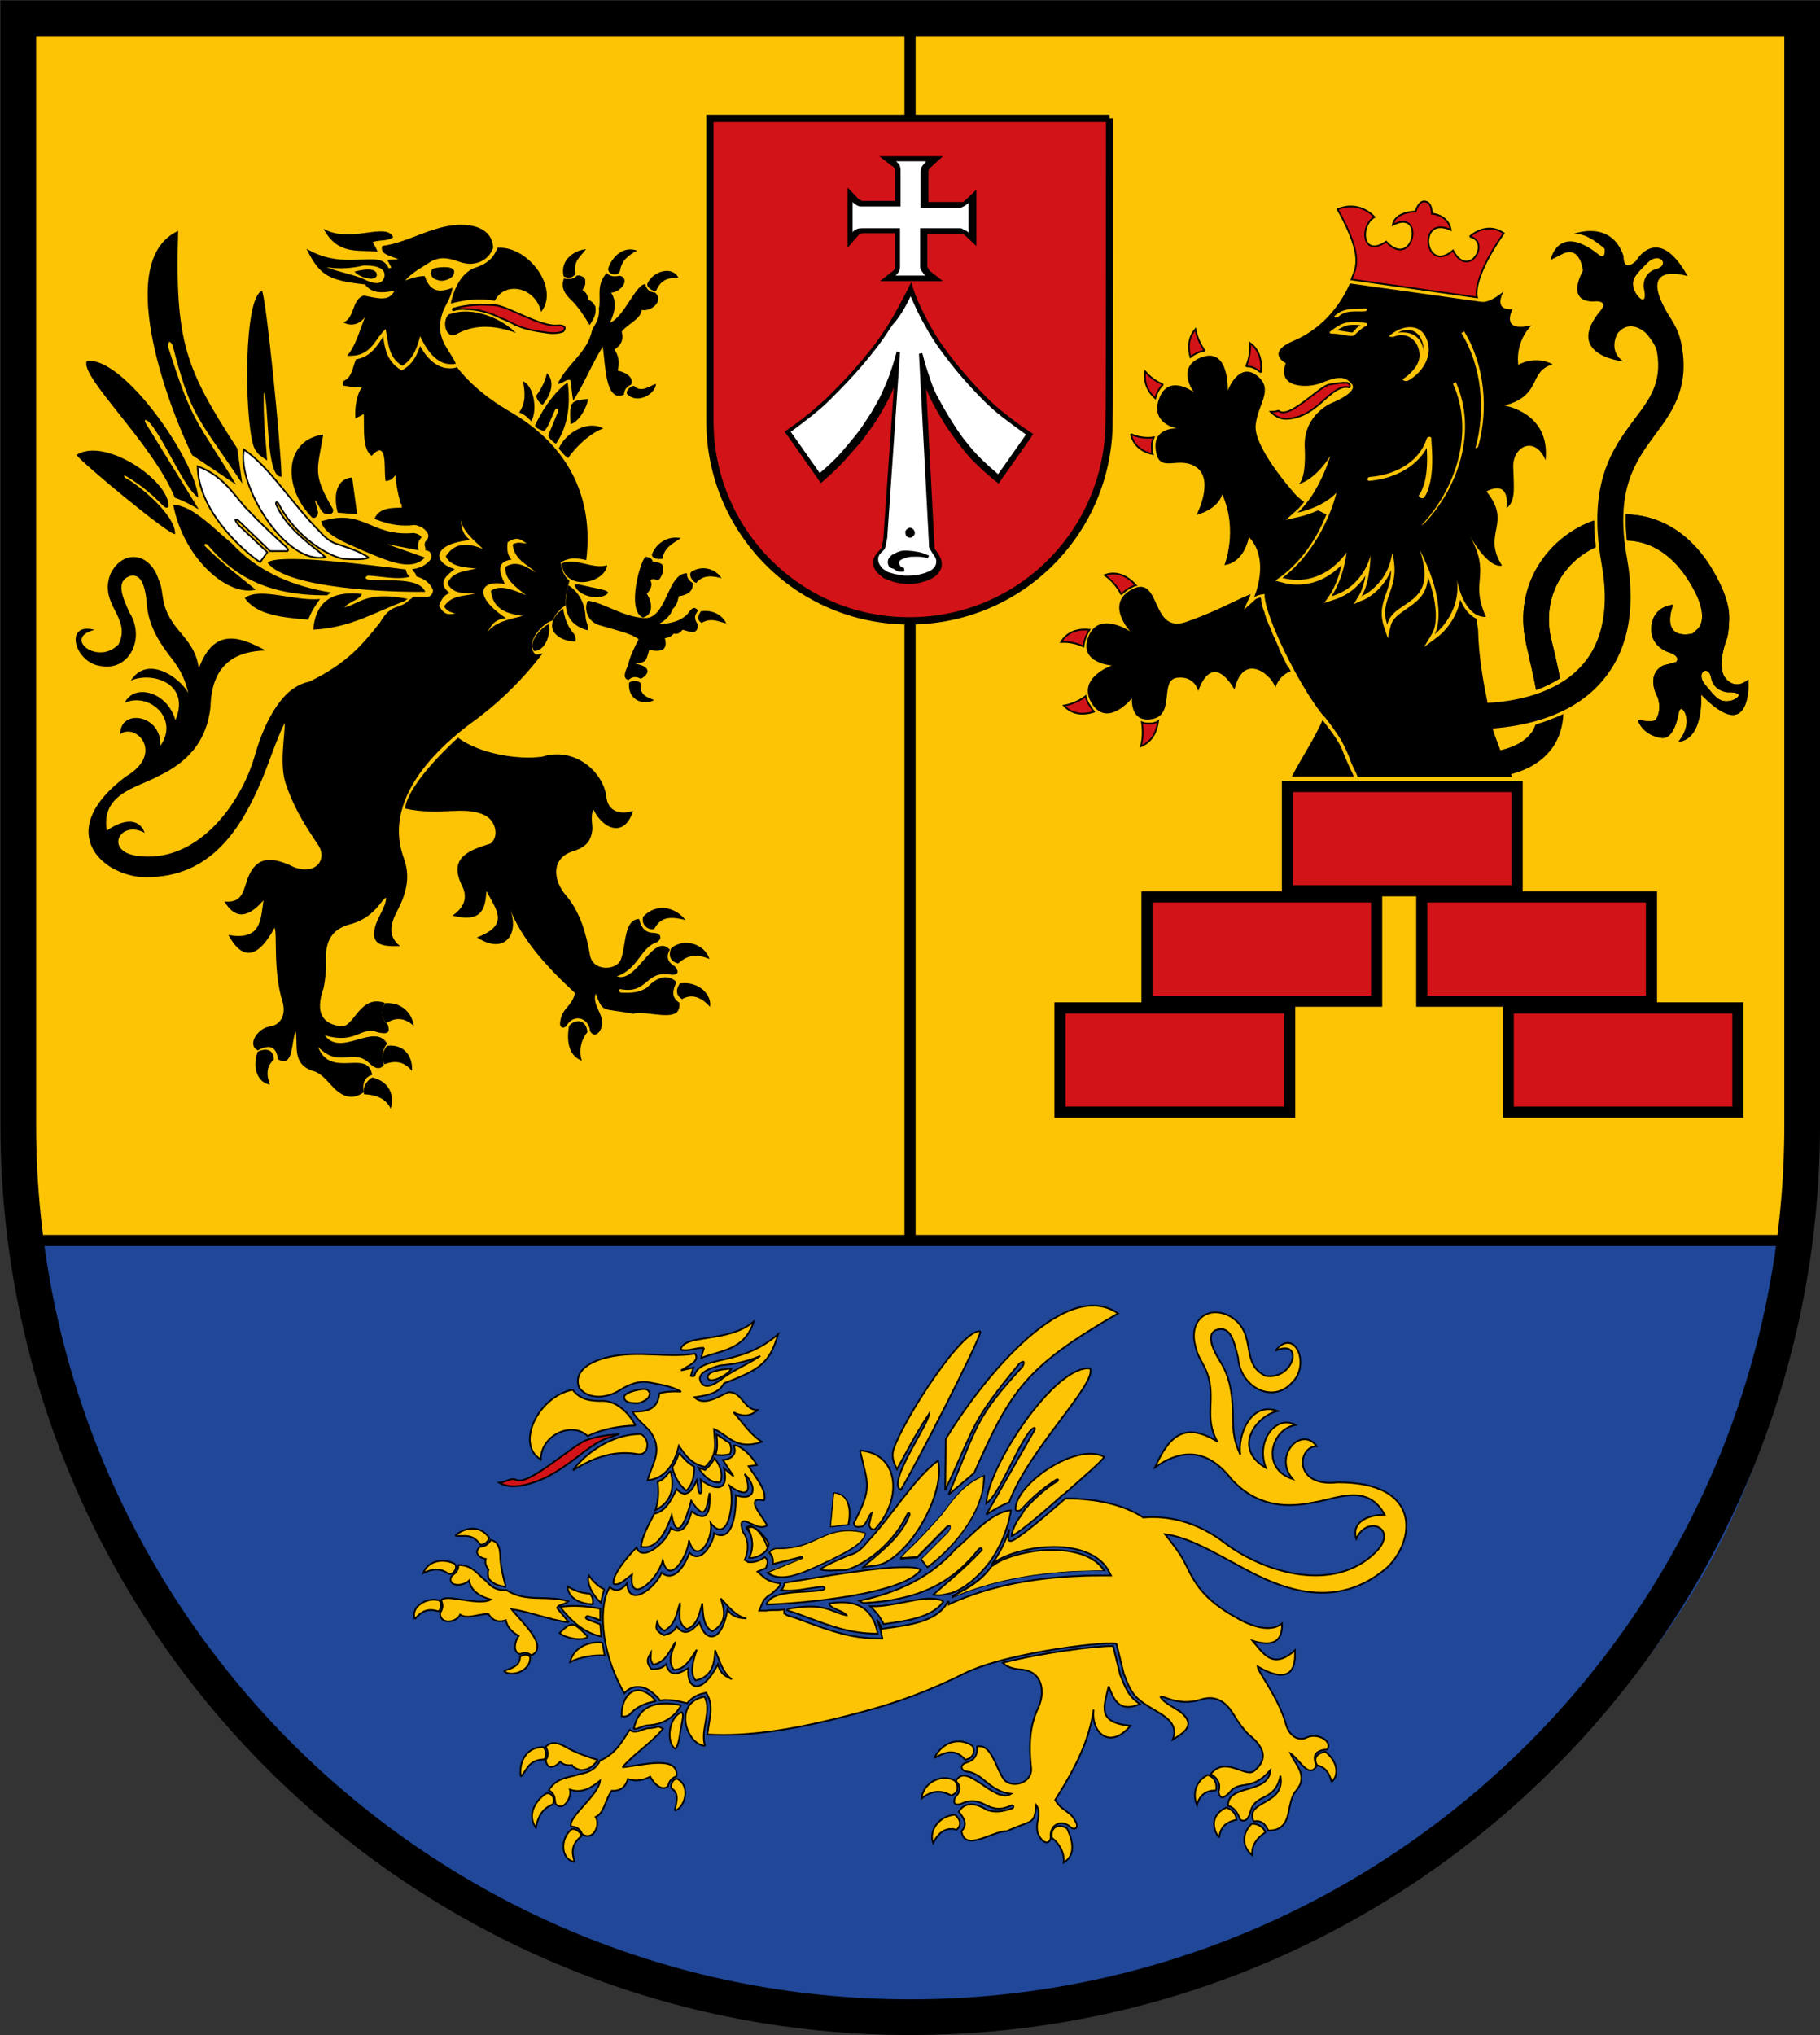 <?xml version="1.0" encoding="utf-8"?>
<!-- Generator: Adobe Illustrator 19.2.1, SVG Export Plug-In . SVG Version: 6.00 Build 0)  -->
<svg version="1.1" id="Layer_1" xmlns="http://www.w3.org/2000/svg" xmlns:xlink="http://www.w3.org/1999/xlink" x="0px" y="0px"
	 viewBox="0 0 408.1 456.1" style="enable-background:new 0 0 408.1 456.1;" xml:space="preserve">
<rect x="0" y="0" width="408.1" height="456.1" fill="#333333" stroke="none"/>
<style type="text/css">
	.st0{fill:#FDC406;}
	.st1{fill:#204798;}
	.st2{fill:none;stroke:#000000;stroke-width:2;}
	.st3{fill:#D21317;stroke:#000000;stroke-width:0.3;}
	.st4{fill:#D21317;stroke:#000000;stroke-width:2;}
	.st5{fill:#FFFFFF;stroke:#000000;stroke-width:0.3;}
	.st6{fill:#FDC406;stroke:#000000;stroke-width:0.3;}
	.st7{fill:#D21317;stroke:#000000;stroke-width:1.3;}
	.st8{fill:#FFFFFF;}
	.st9{fill:none;stroke:#000000;stroke-width:8;}
</style>
<g id="g3977" transform="matrix(1.25,0,0,-1.25,-29.065,887.649)">
	<g>
		<path id="path3989" class="st0" d="M345,487.4H28v217.2H345V487.4z"/>
		<path id="path3993" class="st1" d="M30.6,482c4.4-75.4,79.5-131.5,157.1-131.5c80,0,157.3,58.5,157.3,137.3H30.6V482z"/>
		<line class="st2" x1="28.9" y1="487.7" x2="345.7" y2="487.7"/>
		<line class="st2" x1="186.5" y1="706.1" x2="186.5" y2="487.6"/>
	</g>
	<g id="g3997">
		<g>
			<path id="path4005" d="M309.5,612c-0.2,1.7-0.3,3.3-0.3,4.8c-7.5-2.6-14.2-10.6-12.4-21c0.2-1.3,0.6-2.7,0.9-4.2
				c0.4-1.7,0.8-3.5,1.1-5.2c1.7,0.6,3.2,1.4,4.3,2.1c-0.3,1.5-0.6,2.9-0.9,4.2c-0.3,1.4-0.7,2.7-0.9,3.9
				C300.1,604,304.4,609.7,309.5,612"/>
			<path id="path4009" d="M333.1,584.4c-1.5-0.1-2.2,0.8-4,3c-1.8,2.2,0.7,3.6,1.1,1.2c0.4-2.4,2.9-2.6,2.9-2.6
				C336.8,586.1,334.6,584.4,333.1,584.4 M336.9,588.3c-2.5-2.1-4.1,0.2-4.1,0.2c-1.8,2.2,0.3,7.3,0.3,7.3c0.2,1,0.3,1.8,0.3,2.5
				c0.2,2.1-0.2,3.7-1,5.8c-4.3,10.1-11.2,13.7-17.5,13.8c0-1.4,0-3,0.2-4.7c3.7-0.1,8.7-2,12.5-9.8c0.5-1.1,2-4.7-0.1-6.3
				c-0.4-0.4-0.7-0.6-0.7-0.6c-6-1.1-3.4,5.2-3.4,5.2c-3.4-0.4-3.8-3.2-3.8-3.2c-0.9-4.4,3.2-5.4,3.2-5.4c2.1-0.8,1.1-1.7,1.1-1.7
				l-2.3-0.6c-3.3-1.7-1-5.7-1-5.7c0.8-2.3-0.2-3.8-0.2-3.8c-0.3-1-3.4-0.2-3.4-0.2c1.1-3.1,4.4-3.3,4.4-3.3
				c2.2-0.2,2.9,4.1,2.9,4.1c0.4,2.4,1.3,0.2,1.3,0.2c0.9-2.6-1.3-5-1.3-5c4.7,0.5,4.1,8.5,4.1,8.5
				C337.7,576,336.9,588.3,336.9,588.3"/>
			<path id="path4029" d="M309.5,612c-0.2,1.7-0.3,3.3-0.3,4.8c-7.5-2.6-14.2-10.6-12.4-21c0.2-1.3,0.6-2.7,0.9-4.2
				c0.4-1.7,0.8-3.5,1.1-5.2c1.7,0.6,3.2,1.4,4.3,2.1c-0.3,1.5-0.6,2.9-0.9,4.2c-0.3,1.4-0.7,2.7-0.9,3.9
				C300.1,604,304.4,609.7,309.5,612"/>
			<path id="path4033" d="M333.1,584.4c-1.5-0.1-2.2,0.8-4,3c-1.8,2.2,0.7,3.6,1.1,1.2c0.4-2.4,2.9-2.6,2.9-2.6
				C336.8,586.1,334.6,584.4,333.1,584.4 M336.9,588.3c-2.5-2.1-4.1,0.2-4.1,0.2c-1.8,2.2,0.3,7.3,0.3,7.3c0.2,1,0.3,1.8,0.3,2.5
				c0.2,2.1-0.2,3.7-1,5.8c-4.3,10.1-11.2,13.7-17.5,13.8c0-1.4,0-3,0.2-4.7c3.7-0.1,8.7-2,12.5-9.8c0.5-1.1,2-4.7-0.1-6.3
				c-0.4-0.4-0.7-0.6-0.7-0.6c-6-1.1-3.4,5.2-3.4,5.2c-3.4-0.4-3.8-3.2-3.8-3.2c-0.9-4.4,3.2-5.4,3.2-5.4c2.1-0.8,1.1-1.7,1.1-1.7
				l-2.3-0.6c-3.3-1.7-1-5.7-1-5.7c0.8-2.3-0.2-3.8-0.2-3.8c-0.3-1-3.4-0.2-3.4-0.2c1.1-3.1,4.4-3.3,4.4-3.3
				c2.2-0.2,2.9,4.1,2.9,4.1c0.4,2.4,1.3,0.2,1.3,0.2c0.9-2.6-1.3-5-1.3-5c4.7,0.5,4.1,8.5,4.1,8.5
				C337.7,576,336.9,588.3,336.9,588.3"/>
			<path id="path4057" d="M266.1,570.9c-0.2,0.5-0.4,0.9-0.6,1.3c-0.5,1.1-0.8,1.8-1.1,2.5c-0.5,1.4-0.9,2.5-3.9,6.3
				c-1.6-3.6-3.7-6.6-5.5-10.1H266.1z"/>
			<path id="path4081" d="M288.4,630c0-0.1-0.5-0.2-0.5-0.3c1.9,6.7,1.2,14.7-2.5,20.7c0,0,0.5,0.3,0.5,0.3
				C289.6,644.7,290.3,636.7,288.4,630 M278.7,616.2c-0.1-0.1-0.4-0.2-0.5-0.3c6.2,6.5,9.6,16.8,5.7,25.4c0,0,0.5,0.3,0.5,0.3
				C288.3,632.9,284.9,622.7,278.7,616.2 M277.9,621.5c0.3,0.3,0.7,1.5,0.9,2.1c0.5,2,0.5,4.1,0.4,6.2c-2.1-3.8-6.5-5.6-10.3-5.9
				c-0.6,0-0.4,0.7,0.1,0.7c4,0.3,8.7,2.3,10.2,6.9c0.1,0.3,0.8,0.5,0.8,0c0.2-2.8,0.4-5.9-0.4-8.6c-0.2-0.7-0.5-1.6-1-2.1
				C278.1,620.7,277.5,621.1,277.9,621.5 M266.6,650.4c-0.2-0.2-0.4-0.5-0.7-0.5c-0.5-0.1-1.2,0.1-1.7,0.2c-0.7,0.1-1.4,0.2-2.1,0.2
				c-0.2,0-0.5,0.2-0.2,0.4c0.9,0.7,1.9,1.4,3,1.6c1.1,0.2,2.3,0.1,3.4-0.1c0.2,0,0.3-0.1,0.2-0.2c0.1-0.1,0-0.2-0.2-0.3
				C267.7,651.4,267.2,650.9,266.6,650.4 M262.7,653.5c1.6,1.5,3.6,1.2,5.5,1.3c0.6,0,0.2-0.5-0.2-0.5c-1.6-0.1-3.4,0.3-4.7-1
				C263.1,653.1,262.3,653.2,262.7,653.5 M272.5,649.9c1.7,1.6,5.1,2.6,6.5-0.2c1.6-3.2-0.6-6.4-3.1-7.8c-0.1,0-0.1,0-0.2-0.1
				c-0.1,0-0.1,0-0.2,0c-0.1,0-0.3,0-0.4,0.1c-0.2,0-0.3,0.2-0.1,0.3c1.3,0.9,3,2.5,2.9,4.4c-0.2,2.8-2.6,4.1-4.7,3.1
				C273,649.7,272.2,649.7,272.5,649.9 M293.1,637.4c6.9,1.8,4.2,6.1,8.7,7.4c-3.3,1.7-6.2-0.1-6.2-0.1c-0.5,4.5,2.4,7.1,2.4,7.1
				c-5.8-1.4-3.4,2.9-3.4,2.9l0,0c-3.7-0.3-1.6,3.2-1.6,3.2s-2.3-2.1-4-1.9l-23.6,3.3c-1.4-3.2-4.4-7.8-9.9-10.2
				c-5.4-2.2-1.6-4.1-1.6-4.1c-1.7-4.5,3.9-4.5,6.2-3.6c2.4,0.9,4.2,1.7,5.7-0.2c1-1.5-3.6-3.3-3.6-3.3s-5.2-2.1-4.9-8
				c0.3-5.9-1.1-6.6-1.1-6.6c3.3,1,5.7,5.1,5.7,5.1s-2-6.8-5.9-10.2c5,1.1,7,3.6,7,3.6s-2.1-9.5-9.7-15.3c7.5-1.9,11.5,4.6,11.5,4.6
				s-0.4-4.4-2.7-7.9c5.8,1.7,7,7.3,7,7.3s0-4.6-1.6-7.3c0,0,4.7,2,5.5,7.8c1.7-6.6-2.5-8-0.9-12.9c1,4.7,9.4,3.1,5.8,13.5
				c5.5-10.8,2.7-15.2,2.7-15.2s4.8,3.6,4,9.8c0,0,1.1-6.8,5.2-6.7c-3,6.8,1.1,7.2-2.9,14.6c0,0,3.1-5.9,5.8-5.4
				c-3.7,5.8,1.9,7.5-2.8,13.3c0,0,4.2,2.5,3.6-3c1.7,1.3,1.3,3.7,1.2,7.4c-0.1,3.7,3.9,5.7,5.8,1.2
				C301.4,636.2,293.1,637.4,293.1,637.4"/>
			<path id="path4101" d="M320.4,661.9c-2.6-0.7-2.3-3.3-2.3-3.3c0.9-3.9-1.4-1.7-1.8-0.1c-0.4,1.6,0.4,2.4,2.5,4.5
				C320.9,665.1,322.9,662.6,320.4,661.9 M230.6,629.3c0.6-4.3,4.1-0.7,7.3-3c3.2-2.3,0-8.5,0-8.5s3.8,0.9,4.6,3.7
				c2.9-6.5,0.4-12.7,0.4-12.7s3.3,0.1,4.4,5c3.9-4.1,0.9-10.8,0.9-10.8s0.6,0.5,1.9,0.6c0-0.1,0-0.1,0-0.2
				c0.1-3.9,6.1-16,10.2-21.2l0.8-0.9c2.4-3.1,3.1-4.5,3.6-5.6c0.3-0.7,0.6-1.3,0.8-2c0.2-0.4,0.3-0.8,0.6-1.3
				c0.2-0.5,0.5-1,0.7-1.6h27.7c-0.1,0.2-0.1,0.4-0.2,0.5c3.4,0.9,5.8,2.5,7.4,4.7c1.3,1.8,1.9,3.9,2,6.1c-1.7-0.8-3.4-1.4-5-1.9
				c-0.2-0.5-0.4-1.1-0.8-1.5c-1-1.4-2.9-2.5-5.5-3.1c-0.5,1.3-1,2.6-1.4,3.9c5.2,0.4,13.8,1.9,19.4,8.2c4.8,5.4,6.4,12.9,4.7,22.4
				c-2.2,12.2,1.5,17.2,5,22c3,4,6.1,8.2,4.9,15.6c-0.2,1.2-0.5,2.9-1.9,5.1c-7.1,11,2.9,7.8,2.9,7.8c-5.4,9.7-9.3,2.7-9.3,2.7
				c-2.4-2.1-2.2,0.9-2.2,0.9c-2.2,6.6-8.9,4-8.9,4c2.5,0.2,5.5-2.7,5.5-2.7c0.2-2.2-1.1-1-1.1-1c-7.3,5.8-8.6-1-8.6-1l2.4,1.2
				c3,1.2,3.4-3.1,3.4-3.1c-3.3-6.4,2.5-5.5,2.5-5.5c2-0.1,0.8-1.5,0.8-1.5c-7-8.2,4-9.3,4-9.3c-2.9,1.9-1.1,5-1.1,5
				c2.4,3,5.3-0.1,5.3-0.1c0.9-1.2,1.5-1.9,1.8-3.2c0.9-5.5-1.3-8.4-4.1-12.1c-3.8-5.1-8.4-11.3-5.9-25.6c1.5-8,0.3-14.3-3.5-18.5
				c-4.7-5.3-12.6-6.5-16.9-6.7c-0.7,3.4-1.6,8.2-1.7,13.1c-0.1,0.7-0.2,1.3-0.3,2c-1.4,0.6-2.3,2-2.9,3.4c-0.8-4.2-3.9-6.6-4.1-6.7
				l-2.4-1.8l1.5,2.5c0.7,1.2,1.2,4.5-0.8,10.1c-0.1-3.3-2.2-4.6-3.9-5.8c-1.3-0.9-2.5-1.7-2.8-3.1l-0.5-2.1l-0.7,2.1
				c-0.8,2.5-0.2,4.2,0.4,5.9c0.4,1.2,0.9,2.5,0.9,4.2c-1.6-3.9-4.9-5.4-5.1-5.4l-1.6-0.7l0.9,1.5c0.6,1,1,2.4,1.2,3.6
				c-1.1-1.7-2.9-3.5-5.9-4.4l-1.5-0.5l0.9,1.3c1.2,1.8,1.9,4,2.2,5.5c-1.5-1.5-4.1-3.5-7.9-3.5c-0.9,0-1.9,0.1-2.8,0.4l-1.2,0.3
				l1,0.7c4.4,3.3,6.9,7.9,8.2,11.2c-0.5,0.2-1,0.5-1.5,0.7c-1-0.4-2.2-0.9-3.6-1.2l-2.2-0.5l1.7,1.5c0.6,0.5,1.1,1.1,1.6,1.7
				c-1.5,1.1-2.2,2.1-2.2,2.1s-6.9,7.8-6.5,11.7c0.4,3.9,3.4,6.4,0.2,8.9c-3.3,2.5-5.2-2.7-5.2-2.7s0.3,7.7-4.6,6
				c-4.9-1.7-1.5-6.3-1.5-6.3s-4.5,3.4-6.2-1.1c-1.7-4.6,3.2-5.4,3.2-5.4S229.9,633.6,230.6,629.3"/>
			<path id="path4073" d="M265,651.8c-0.7-0.2-1.3-0.5-1.9-0.9c0.9-0.1,1.8-0.3,2.7-0.4c0.2,0,0.7,0.7,0.8,0.8
				c0.2,0.2,0.4,0.3,0.7,0.5C266.5,651.9,265.7,651.9,265,651.8"/>
			<g id="g4063" transform="translate(414.51,588.273)">
				<path id="path4065" class="st3" d="M-158.8,47c1.6,0.4,2.9,1.3,4.1,2.3c1.3,1,3.5,3.6,5.4,3.1c0,0,0.1,0,0.1,0
					c0,0.1,0.1,0.1,0.1,0.2c0,0.1,0,0.1,0,0.2c-0.1,0.2-0.3,0.3-0.4,0.4c-1.1,0.1-2-0.1-3.3-0.3c-1.8-0.3-7.3-6.4-9.1-4.7
					c0,0-0.6-0.2-1.4-0.2C-161.8,46.5-160.4,46.6-158.8,47"/>
			</g>
			<g id="g4067" transform="translate(453.616,610.985)">
				<path id="path4069" d="M-175.3,37.4c0.2-0.5,0.3-1,0.3-1.5c0,0.5,0,1-0.1,1.5c-0.6,2.6-2.7,3.1-4.5,2.1
					C-177.9,39.7-176.1,39.3-175.3,37.4"/>
			</g>
			<path id="path4061" d="M254.3,590.6c0,0,0,0.1-0.1,0.1c-0.2,0.3-0.3,0.6-0.5,1c0,0.1-0.1,0.1-0.1,0.2c-0.1,0.3-0.3,0.5-0.4,0.8
				c0,0.1-0.1,0.2-0.1,0.2c-0.1,0.3-0.3,0.6-0.4,0.9c0,0,0,0,0,0.1c-0.1,0.3-0.3,0.6-0.4,0.9c0,0.1-0.1,0.1-0.1,0.2
				c-0.1,0.2-0.2,0.5-0.3,0.7c0,0.1-0.1,0.1-0.1,0.2c-0.3,0.6-0.5,1.2-0.7,1.7c0,0.1-0.1,0.1-0.1,0.2c-0.1,0.2-0.2,0.4-0.3,0.7
				c0,0.1,0,0.1-0.1,0.2c-0.1,0.3-0.2,0.5-0.3,0.8c0,0,0,0,0,0.1c-0.1,0.2-0.2,0.5-0.2,0.7c0,0.1,0,0.1-0.1,0.2
				c-0.1,0.2-0.1,0.4-0.2,0.5c0,0,0,0.1,0,0.1c-0.1,0.2-0.1,0.4-0.2,0.6c0,0,0,0.1,0,0.1c0,0.2-0.1,0.3-0.1,0.5c0,0.1,0,0.1,0,0.2
				c0,0.1,0,0.3-0.1,0.4c0,0,0,0.1,0,0.1c0,0,0,0,0,0c-0.7-0.1-1-0.4-1-0.4l-2-1.8l1.1,2.5c0,0,0,0.1,0.1,0.3c-3.4-1.4-5.9-3-11.6-5
				c-6.4-2.2-4.4,8.5-9.6,5.9c-5.1-2.6-0.4-7.6-0.4-7.6s-5.6,3.8-7.5-0.9c-1.9-4.8,4.2-5.2,4.2-5.2s-6.4-2.2-3.6-6.8
				c2.8-4.5,7.2,0.9,7.2,0.9s-0.4-4.5,3.7-3.7c4.1,0.8,1.2,7,4.4,7.4c3.2,0.4,3.8-2.4,3.8-2.4s2.2,7.5,6.5,0.3
				c1.7,7.2,7.2,2.1,7.3,0.2c0.5,1.7,1.6,2.6,2.8,3.1c0,0,0,0.1-0.1,0.1C254.6,590.1,254.5,590.4,254.3,590.6"/>
		</g>
		<g>
			<path id="path4037" class="st3" d="M224.4,603.5c0.5,0.6,1.2,1.1,2.1,1.5c0.2,0.1,0.4,0.2,0.5,0.2c-2.2,2.4-4.3,2.3-5.6,1.8
				C222.6,606.2,223.8,604.8,224.4,603.5"/>
			<path id="path4041" class="st3" d="M218.3,596.5c0.1,0.3,0.3,0.5,0.4,0.7c-2.9,0.3-4.4-1-5.1-2.2c1.3,0.1,2.8-0.2,4-0.8
				C217.7,595,217.9,595.8,218.3,596.5"/>
			<path id="path4045" class="st3" d="M218.6,583.8c-0.3,0.5-0.5,1-0.6,1.5c-1-0.8-2.6-1.5-3.9-1.7c0.9-1,2.6-2,5.4-1.1
				C219.2,582.9,218.9,583.3,218.6,583.8"/>
			<path id="path4049" class="st3" d="M230.3,580.5c-0.3-0.1-0.6-0.1-0.8-0.1c-0.5,0-1,0-1.4,0.2c0.2-1.3,0.2-3-0.2-4.3
				c1.2,0.5,2.7,1.6,3.1,4.5C230.8,580.6,230.6,580.6,230.3,580.5"/>
		</g>
		<g>
			<path id="path4013" class="st3" d="M226.1,632.3c0.3-1.3,1.2-3,3.9-3.6c-0.1,0.2-0.1,0.5-0.1,0.7c-0.1,0.9,0,1.6,0.3,2.3
				C228.9,631.5,227.3,631.7,226.1,632.3"/>
			<path id="path4017" class="st3" d="M247.2,644.4c0.7,0,1.4-0.4,2-0.9c0.1-0.1,0.2-0.1,0.2-0.2c0.4,3-0.9,4.6-1.9,5.3
				c0.1-1.3-0.2-3-0.7-4.1C246.9,644.4,247,644.4,247.2,644.4"/>
			<path id="path4021" class="st3" d="M239.1,647.2c0.1,0,0.2,0,0.2,0.1c-0.7,1-1.4,2.5-1.6,3.8c-0.8-0.9-1.6-2.5-0.9-5
				C237.4,646.6,238.2,647,239.1,647.2"/>
			<path id="path4025" class="st3" d="M231.9,641.2c-1.1,0.4-2.4,1.3-3.2,2.3c-0.2-1.2-0.1-3.1,1.8-4.8c0.1,0.3,0.2,0.6,0.3,0.9
				C231.1,640.3,231.5,640.8,231.9,641.2"/>
		</g>
		<path id="path4077" class="st3" d="M286.9,667.7c0,0,2.9,2.8,6.1,0.6c-5.9-8.5-4.8-11.5-4.8-11.5l-22.5,3.2
			c0.6,2,2.5,3.6-2.5,12.6c4,1.7,6.6-1.4,6.6-1.4c-2.7-1.6-2.2-7.4,2.1-4.4c4.9-5.3,7.1,6.1,1.2,3c0.4,2.4,4.1,2.4,4.1,2.4
			s0.5,2,1.7,1.8c1.3-0.2,1.2-2.2,1.2-2.2s2.9-0.1,3.4-2.9c-6.1,2.8-4.7-8.1,0.4-3.7C286.7,659.9,290.8,666.8,286.9,667.7"/>
		<g>
			<path id="path4085" class="st4" d="M320.7,529.4h-26.9v-18.7H335v18.7H320.7z"/>
			<path id="path4089" class="st4" d="M292.6,530.6h26.9v18.7h-41.2v-18.7H292.6z"/>
			<path id="path4093" class="st4" d="M227.8,529.4h-14.4v-18.7h41.2v18.7H227.8z"/>
			<path id="path4095" class="st4" d="M270.2,549.3h-41.2v-18.7h41.2V549.3z"/>
			<path id="path4097" class="st4" d="M295.4,569.1h-41.2v-18.7h41.2V569.1z"/>
		</g>
	</g>
	<g id="g4105">
		<g id="g4111" transform="translate(101.676,371.652)">
			<path id="path4113" d="M-30,144c-2.1,0.3-3.3,2.9-2.2,5.9c1.7,0.8,2.9,0.2,2.9-1.4C-30.6,147.3-30.7,145.8-30,144"/>
		</g>
		<g id="g4115" transform="translate(133.549,373.92)">
			<path id="path4117" d="M-43.5,143c-0.8-0.4-1.8-1.5-1.5-3c2.1-0.1,3.9-0.7,4.8-2.6C-39.4,140.2-40.8,142.4-43.5,143"/>
		</g>
		<g id="g4119" transform="translate(145.848,376.007)">
			<path id="path4121" d="M-48.7,142.1c-1.1,1.3-2.5,2.1-4.9,1.2c-0.5,0.7-0.6,1.9,0.4,3.3C-49.7,147-48.5,144.2-48.7,142.1"/>
		</g>
		<g id="g4123" transform="translate(137.996,390.651)">
			<path id="path4125" d="M-45.4,136c-0.7,0.6-1.4,2.2-0.2,3.6c2.9,0.2,4.8-1.8,5.1-4.1C-42,136.9-43.7,137.2-45.4,136"/>
		</g>
		<g id="g4127" transform="translate(220.998,491.009)">
			<path id="path4129" d="M-80.4,93.6c-1.7-1-4.8-0.2-4.5,3.1c0.6,0.5,1.7,0.4,2.1-0.1C-83.1,94.6-81.8,94.1-80.4,93.6"/>
		</g>
		<g id="g4131" transform="translate(235.516,518.442)">
			<path id="path4133" d="M-86.5,82.1c-0.6-0.8-0.8-1.6,0.1-2.1c1.8,1,3,0.2,4.4-0.1C-82.5,81.1-84.1,82.4-86.5,82.1"/>
		</g>
		<g id="g4135" transform="translate(232.293,530.641)">
			<path id="path4137" d="M-85.1,76.9c-0.5-0.8,0.6-2,1-1.9c1.2,1.5,3,1.2,4.5,0.8C-80.6,77.4-83,78.3-85.1,76.9"/>
		</g>
		<g id="g4139" transform="translate(223.488,534.732)">
			<path id="path4141" d="M-81.4,75.2c-0.5-0.1-1.8-0.1-1.9,0.7c0.6,1.9,2.7,3.5,5.2,3C-79.6,77.9-81.1,77.2-81.4,75.2"/>
		</g>
		<g id="g4143" transform="translate(178.109,604.733)">
			<path id="path4145" d="M-62.3,45.7c-2.3,2.3-7.5,5-12.1,3.3c-1.3-1.4-0.4-4.4,1.3-3.6C-69.9,47.2-66.5,47.2-62.3,45.7"/>
		</g>
		<g id="g4147" transform="translate(157.911,613.889)">
			<path id="path4149" d="M-53.8,41.8c2.6,0.7,5.3,1,7.9,0.5c1.8,3.6,7.3,2.5,8.3-2c3.4,4.2-2.3,11.9-7.8,11.5
				c-0.6-1.4-1.3-2.6-3.8-3.5C-51.7,47.6-53.2,44.7-53.8,41.8"/>
		</g>
		<g id="g4151" transform="translate(221.514,589.004)">
			<path id="path4153" d="M-80.6,52.3c0-1.8-3.4-3.8-5.2-1.8c-0.2,0.6,0.7,1.5,1.3,1.4C-83.2,50.6-81.6,52-80.6,52.3"/>
		</g>
		<g id="g4155" transform="translate(228.559,621.913)">
			<path id="path4157" d="M-83.6,38.4c-1.9,0-3.1-0.3-4-2.3c-0.5-0.3-2,0.7-1.5,1.4C-88.1,39.6-84.7,40.6-83.6,38.4"/>
		</g>
		<g id="g4159" transform="translate(210.351,623.985)">
			<path id="path4161" d="M-75.9,37.5c-0.3-0.9-2.2-0.7-2.1,0.5c0.7,2.1,2.7,4.1,5.2,3.2C-74.3,40.4-75.6,39.5-75.9,37.5"/>
		</g>
		<g id="g4163" transform="translate(193.378,622.143)">
			<path id="path4165" d="M-68.7,38.3c0.3-0.1,0.5-0.1,0.7-0.1c0.4,0,0.7,0.2,1,0.5l0.1,0.2l0,0c-0.4,2.4,0.9,3,1.9,4.4
				c-1.7-0.1-4.8-1.7-4-4.9L-68.7,38.3z"/>
		</g>
		<g id="g4167" transform="translate(124.847,519.722)">
			<path id="path4169" d="M-39.8,81.5c0.6,0.9,3,1.5,3.1,2.4c-4.6,0.5-8.2-0.7-8.7-6.4c6.5,0.3,10.8,3,16.3,5.1
				c0.4,0.1,0.2,0.3,0.7,0.4C-35.9,84.5-37.1,82.1-39.8,81.5"/>
		</g>
		<g id="g4171" transform="translate(117.253,522.307)">
			<path id="path4173" d="M-36.6,80.4c-4.8-0.4-10.7,2.2-13.5,0.2c2.1-3.1,6.8-3.5,11.4-3.9C-38.2,78.1-37.4,79.3-36.6,80.4"/>
		</g>
		<g id="g4175" transform="translate(120.633,524.385)">
			<path id="path4177" d="M-38,79.5l-0.7-0.5c-10.9-0.1-16.8,3.6-21.4,9c-0.3,0.3-0.6,0.3-0.6-0.1c3.7-3.7,6.3-5.5,9.2-7.9
				c-5.1-1.3-13,5.7-14.8,15.2c3.5,0,7.6-4.6,10.4-6.8C-51.4,83.5-45.4,80.7-38,79.5"/>
		</g>
		<g id="g4179" transform="translate(107.207,537.104)">
			<path id="path4181" class="st5" d="M-32.4,74.2c0.6,0.5-0.9,0.9-7.7,8c-2.2,2.6-4.2,5.7-8.4,7.2c0.1-7.6,7.3-14.5,11.2-17.2
				L-36,74l-5.2,4.9c-0.7,0.9-0.7,1.2,0,0.8l5.7-5.5L-32.4,74.2z"/>
		</g>
		<g id="g4183" transform="translate(132.505,535.118)">
			<path id="path4185" class="st5" d="M-43.1,75c-1,0.8-3.1,1.6-5.2,2.3c-1.7,0.4-2.7,1.4-3.6,2.4c-4.9,4.9-9,11.6-13.6,14.7
				C-66.8,88-58,73.6-50.9,75.1c-1.5,1.5-6.7,4.7-8.7,9.2c-0.3,0.5-0.1,1,0.3,0.4c3.4-6.5,9.4-9.5,11.6-9.9
				C-46,74.7-44.2,74.6-43.1,75"/>
		</g>
		<g id="g4187" transform="translate(72.366,542.455)">
			<path id="path4189" d="M-17.7,71.9c0.1,3.7-7.5,9.5-9,10.1c-0.2,0.3-0.3,0.5,0.2,0.3c6.1-3.7,6.8-6.4,7.6-5.5
				c0.4,4.5-11.3,12.6-16.5,9.3C-34.8,85-18.7,71.6-17.7,71.9"/>
		</g>
		<g id="g4191" transform="translate(64.815,576.578)">
			<path id="path4193" d="M-14.5,57.5c-0.9,1.1-1.5,0.9-0.7-0.2l9.3-15.1c-1.5,0.9-3.1,1.7-4.3,2.1c-4,9.8-17.1,21.7-15.8,24.5
				c6.5,1,19.5-17.7,20-24.5C-8.6,46.2-11.6,53.8-14.5,57.5"/>
		</g>
		<g id="g4195" transform="translate(71.51,601.02)">
			<path id="path4197" d="M-17.3,47.2c-0.4,0.7-0.8,1-0.8-0.3c4.4-13.8,4.9-12.7,12.2-24.7l-7.9,5.3c-4.7,9.7-13.9,35-2.5,40.2
				C-16.9,47.8-15,43-5.7,28.7l0.9-6.3C-12.9,34.5-14,34.4-17.3,47.2"/>
		</g>
		<g id="g4199" transform="translate(99.264,617.856)">
			<path id="path4201" d="M-29,40.1c0.8-1.9,3.3-26.9,3.5-33.3c-2.9-0.4-2.2,13.4-3.2,15.1c-0.1-5.6,0.4-8.7,0.6-12.2
				c-0.8,0.6-2,1.1-2.5,2.8C-32.2,18.1-32.3,39.1-29,40.1"/>
		</g>
		<g id="g4203" transform="translate(118.249,573.205)">
			<path id="path4205" d="M-37,59c-6.9-0.9-7.5-9.3-2-14.9c0.8-0.3,1.2,0.8,1,1.2l-0.5,1.9c0.6-0.4,0.9-2,1.8-2.4
				c0.7-0.1,1.4-0.3,1.5,0.7C-39,52-38.1,52.5-37,59"/>
		</g>
		<g id="g4207" transform="translate(122.824,549.101)">
			<path id="path4209" d="M-39,69.1c-1,3.9,0.3,6.2,2.6,6.3l0.9-6.6L-39,69.1z"/>
		</g>
		<g id="g4211" transform="translate(216.211,509.807)">
			<path id="path4213" d="M-78.4,85.7c-0.8-1.6-1.6-3.1-1.9-4.7c-0.7-1.4-0.9-2.4,0.1-2.6c0.7,0.7,1.5,0.6,2.2,0.2
				c1.5,0.8,2,2.2-1,2.7c2,0.3,1.9,0.4,2.5,2.5c2.2-0.5,3.4,0,2.8,2.1c0.3,0,1.1,0.2,1.6,0.8c0.9-0.2,1.2,0.3,1.6,0.7
				c1.2-0.3,2.8-1.1,2.7,1c-0.6,0.8-0.7,1.6,0.1,2.4c-0.4,0.4-0.7,0.9-1.5,0c-1-1.6-3-2.3-5.6-2.4c1.4,0.8,2.2,1.7,2.5,2.7
				c0.8,0.7,0.9,1.5,1.1,2.3c1.5,0.2,2.7,0.9,2.5,2.4c-0.7,0.4-1.1,1-1,1.7c-3.6,0.2-3.6-8.4-7.8-8c-4,0.3-7,2.7-10,3.1
				c-0.7-1.2-0.3-3.7,2.1-4.4C-82.8,87.4-79.8,86.8-78.4,85.7"/>
		</g>
		<g id="g4215" transform="translate(217.463,516.586)">
			<path id="path4217" d="M-78.9,82.8c2,0.5,1.7,2.8,0.7,4.3c0.6,0.5,1.2,1.6,0.6,2.4c0.7,0.5,1.2-0.2,1.7,0.2
				c0.5,0.7,0.7,1.4,0.6,2.2c0,0.7-0.9,0.8-1.8,0.9c-0.1,0.5-0.5,0.8-1.3,0.9C-79.3,93.2-81.9,84.1-78.9,82.8"/>
		</g>
		<g id="g4219" transform="translate(133.69,632.888)">
			<path id="path4221" d="M-43.6,33.8c1.2,0.5,2.6,0.1,3.7,0.9c-1.3,2.8-7.6-1.2-12.5,1.5c2.6-4.8,6.2-3.7,9.7-4.1
				C-42.9,32.6-43.2,33.2-43.6,33.8"/>
		</g>
		<g id="g4223" transform="translate(134.951,622.628)">
			<path id="path4225" d="M-44.1,38.1c0.1,1.5-2.5,1.1-4,0.7C-47.4,37.8-44.4,36.9-44.1,38.1"/>
		</g>
		<g id="g4227" transform="translate(137.224,622.221)">
			<path id="path4229" d="M-45,38.3c-0.3-1.1-1.1-1.6-3.2-0.7c-1.8,1-5.1,1.5-7.2,2.4c2.4-0.4,4.6-0.2,6.7,0.3
				C-46.3,40.3-44.8,39.8-45,38.3 M-31.3,47.6c-0.2,0-0.3,0-0.5,0c-5-0.3-9-3.2-13.6-3.8c-0.5-1.6,1.7-1.8,2.9-2.4l-2-0.1l0.8-1.5
				c0,0.1-0.1,0.1-0.1,0.1c-0.1,0-0.3-0.1-0.4-0.1c-0.1,0-0.1,0-0.1,0.1c-0.6,1.3-1.7,1.5-3.2,1.5c-1,0-2.3-0.1-3.7-0.1
				c-2.3,0-4.9,0.3-7.8,2c2.4-4.9,4.1-5.7,10.5-6.4c0.7-1,1.8-1.4,3-1.4c0.7,0,1.5,0.1,2.3,0.3c-0.5-1.1-1.3-1.4-2.3-1.4
				c-1,0-2.1,0.3-3.2,0.5c-2.2-0.6-1.6-4.1-3.7-4.8c0.5-0.3,1-0.4,1.5-0.4c0.9,0,1.7,0.5,2.4,1.3c-1-2.4-1.6-5-3.2-6.9
				c0.2,0,0.4,0,0.6,0c3.8,0,4.4,3.1,6.3,4.8c0.5-2.4,0.4-5,3-6.6c1.9,1.2,2.6,3.1,3.2,5.3c1.5-3.2,3.3-5,5.5-5c0.3,0,0.6,0,0.9,0.1
				c-1.2,2.7-3.9,4.6-2.4,9.1c0.4,1.2,1.6,2.8,1.8,4.5c-0.8-0.3-1.5-0.5-2.2-0.5c-1.1,0-2.1,0.6-2.8,2.6c-1,0-2.2-0.3-3.5-0.8
				c1.3,1.5,3.1,2.4,4.8,3.5c0.6,0.3,1.3,0.5,2,0.5c0.8,0,1.7-0.2,2.8-0.6c0.6-0.2,1.3-0.4,2-0.4c1.8,0,3.5,0.9,4.2,2.9
				C-25.7,46.7-28.6,47.6-31.3,47.6"/>
		</g>
		<g id="g4231" transform="translate(190.48,570.449)">
			<path id="path4233" d="M-67.5,60.1c-0.8,0.5-1.5,1.2-1.3,1.7c0.7,1.7,1.1,2.7,1.7,4.1c0.1,0.4-0.1,0.6-0.5,0.4
				c-0.7-1.4-1.1-2.9-1.9-3.8c-0.5-0.2-2,0.6-1.7,1c1.7,3.6,4,6.4,5.8,7.6C-64.9,67.5-65.2,63.4-67.5,60.1"/>
		</g>
		<g id="g4235" transform="translate(180.274,589.765)">
			<path id="path4237" d="M-63.2,52c1.8-0.7,2.7-4.9,1.5-7.2c-0.9,0.9-1.2,1.2-2.2,1.6C-62.7,48.1-62.8,49.8-63.2,52"/>
		</g>
		<g id="g4239" transform="translate(186.262,582.511)">
			<path id="path4241" d="M-65.7,55c-0.5,0.4-1,0.8-1.1,1.7c1,1.3,1.6,2.7,1.9,4C-63.5,59.3-64,57-65.7,55"/>
		</g>
		<g id="g4243" transform="translate(195.108,576.483)">
			<path id="path4245" d="M-69.5,57.6c1.5,0.3,3.1,3.3,3.1,4.5C-69.6,61.8-69.7,61.6-69.5,57.6"/>
		</g>
		<g id="g4247" transform="translate(191.271,568.891)">
			<path id="path4249" d="M-67.8,60.8c0.5-0.5,0.8-1.1,1.7-1.7c1.1,1.7,3.9,4.5,6.3,5.3C-62.4,65.9-66.4,63.9-67.8,60.8"/>
		</g>
		<g id="g4251" transform="translate(230.624,422.662)">
			<path id="path4253" d="M-84.4,122.5c-1.6,2.1-5,3.3-7.6,0.6c-0.4-1.4,0.8-2.5,2-2.2C-88.7,123.4-86.6,123-84.4,122.5"/>
		</g>
		<g id="g4255" transform="translate(226.23,413.874)">
			<path id="path4257" d="M-82.6,126.2c-0.5-1.2-0.2-2.4,1.3-2.7c1.7,1.6,3.4,1.7,5.6,0.8C-76.6,127-80.3,128.2-82.6,126.2"/>
		</g>
		<g id="g4259" transform="translate(229.015,402.982)">
			<path id="path4261" d="M-83.8,130.8c-1-1.4-0.4-2.4,0.4-2.8c2.3,1.3,4.1-0.4,5-1.4C-78,128.7-80.4,131.3-83.8,130.8"/>
		</g>
		<g id="g4263" transform="translate(194.524,389.846)">
			<path id="path4265" d="M-69.2,136.3c0.9,1.2,3.1,1.4,3.3-1.1c-0.9-1-1.7-3.1-1-5.1C-68.8,130.8-69.8,132.8-69.2,136.3"/>
		</g>
		<g id="g4267" transform="translate(176.008,426.448)">
			<path id="path4269" d="M-61.4,120.9c2.3-5.6,6.1-10,11.8-15.3c-0.7-2.7-2.5-2.6-2.7-5.5c0-0.8,0.8-0.9,1.2-0.3
				c1.2,2.1,3.9,1.5,4.2-1c0.7-1.3,1.8-0.4,2.1,0.9c0.2,0.8-0.1,1.7-0.4,2.4c-0.6,1.2-1.1,2.4-0.7,3.4c1.4-3.6,1.1-2.5,6.7-3.6
				c2.8,0.7,8.8-2,8.3,2c-1.6,1-1.1,2.4-0.5,3.7c-1.9,1.8-4,0.4-5.3-1c-1.4-0.9-2.7-1-4.7-0.9c-0.5,0.2-0.4,0.7,0,0.6
				c5-0.9,4.3,3.5,9.1,2.6c1.6-0.1,1.1,1,0.6,1.5c-1.5,0.9-1.5,1.9-0.9,3c-3,3.2-5.9-6.1-9.5-4.8c3.9,1.4,4.2,5.1,7.1,6.1
				c1,0.5,1,1.6-0.4,1.7c-1.4,0-2.3,0.7-2.7,2.5c-2.8-0.1-2.3-4.7-3.3-7.3c-0.7-1.9-4.9-2.2-5.5,0.7c-0.7,3.9-1.7,7.7-4.3,10.8
				c-2.3,2.6-2.8,6.6,1.1,7.9c2.6,0.8,3.3,1.9,3.6,3.8c0.1,1-0.4,2.5,0.2,3.7c1.9-3.8,5.7-4.9,7.1-0.2c-1.9-0.7-4.6-0.4-4.8,2.7
				c-0.7,4.4-5.7,8.8-11.5,7c-4.3-0.6-11.2,0.5-15.1,3.4c0,0-8.9-7.9-9.5-12.7c6.4-1.4,10.5,0.6,14.3-1.2c1.9-0.9,2.7-3.8,1-5.1
				c-4.4-1.3-7.5-2.8-5-7.7c0.9-1.9,0.4-3.7-1.8-5.2c5.5-1.4,5.9,1.5,6.1,4.4c1.8-3.4,4.2-6.1-1.7-8.3
				C-62,112.2-59.4,116.6-61.4,120.9"/>
		</g>
		<g id="g4271" transform="translate(152.897,624.823)">
			<path id="path4273" d="M-51.7,37.2c-0.3-0.1-0.6-0.3-0.6-0.6c0,0,0,0,0,0c-0.2-0.3,0-0.6,0.1-0.8c0.2-0.4,0.6-0.6,1-0.7
				c0.5-0.2,1.1-0.2,1.6,0c0.7,0.2,1.3,0.6,1.4,1.2C-47.8,37.8-50.9,37.4-51.7,37.2"/>
		</g>
		<g id="g4275" transform="translate(150.048,524.506)">
			<path id="path4277" d="M-50.5,79.5c-1.2,2.7-6.6,1.8-10.3,2.2c-0.6,0.2-0.5,0.5,0,0.7c2.5-0.1,5.2-0.8,7.5-0.2
				c-0.5,0.4-0.6,0.9-0.7,1.3c-8,1-23.2,2.9-24.8,1.2C-75.3,80.1-57.1,79.4-50.5,79.5"/>
		</g>
		<g id="g4279" transform="translate(138.071,539.349)">
			<path id="path4281" d="M-45.4,73.2l5.7-1.1c-0.3,1-0.1,1.7,0.5,2.3c-0.3,0.5-0.8,0.7-1.4,0.8c-7.8-0.7-8.9,4.5-16.6,2.1
				c0.5-2.4,4.2-3.8,7.6-5.3c4.3-1.8,8.6-3.8,11-1.2L-45.4,73.2z"/>
		</g>
		<g id="g4283" transform="translate(195.332,614.919)">
			<path id="path4285" d="M-69.6,41.4c1.3-1.3,2.2-2.7,3.3-4.5c0.6,1,1.3,1.9,1,3.4c-0.3,0.5-0.7,1-1.2,1.1
				c-0.1,0.7-0.4,1.4-1.1,1.8c0.1,0.2,0.2,0.3,0.3,0.5c0,0.1,0,0.1,0.1,0.2c0,0.1,0.1,0.2,0.1,0.3c0,0.1,0,0.1,0,0.2
				c0,0.1,0,0.2,0,0.3c0,0.1,0,0.1,0,0.2c0,0.1,0,0.1,0,0.2c0,0,0,0.1-0.1,0.1c0,0.1-0.1,0.1-0.1,0.2c0,0-0.1,0.1-0.1,0.1
				c0,0-0.1,0.1-0.2,0.1c0,0-0.1,0-0.2,0.1c-0.1,0-0.1,0-0.2,0.1c-0.1,0-0.1,0-0.2,0c-0.1,0-0.2,0-0.4,0c-0.1-0.1-0.2-0.2-0.3-0.3
				c0,0-0.1,0-0.1-0.1c-0.1,0-0.1-0.1-0.2-0.1c0,0-0.1,0-0.1,0c-0.1,0-0.2-0.1-0.3-0.1c0,0,0,0-0.1,0c-0.1,0-0.2,0-0.3,0
				c0,0,0,0,0,0c0,0,0,0-0.1,0c-0.1,0-0.2,0-0.3,0c0,0-0.1,0-0.1,0c-0.1,0-0.3,0-0.4,0.1C-71.6,43.6-70.6,42.3-69.6,41.4"/>
		</g>
		<g id="g4287" transform="translate(221.274,617.356)">
			<path id="path4289" d="M-80.5,40.3c-1.1,0.1-1.5,0.6-1.8,1.5c-1.6,0.1-3.8-5.9-6.3-6.9c0.9,2,1.3,3.7,0.2,5.4
				c1.6,0,3.5,2.3,1.7,3c-0.8,0-1.5-0.4-2.5,0.5c-1.8-2-1.1-3.9-1.3-5.9c0-0.1,0-0.2-0.1-0.3c0.2-1.6-0.4-2.6-1-3.6l0-0.1l-0.2-0.3
				c-0.9-4.2-4.4-5.9-6.2-9.7c1,0.1,1.6,1,2.3,0.7c0.2-0.9,0.2-2.1,0.5-3.7c2,3.1,3.4,6.7,5.3,9.7c0.5-3.1,0.4-10.1,3.8-8.6
				c0.1,0.9,0.4,1.4,1.3,1.8c0.5,1.3-0.9,2.2-2.4,2.5c0.4,1.9,0,2.9-0.6,3.8c1.1,0.7,1.7,1.6,1.3,3.2c1.2,1.5,3.4,2.2,3.6,3.9
				C-81.4,36.8-78.8,38.7-80.5,40.3"/>
		</g>
		<g id="g4291" transform="translate(183.765,506.112)">
			<path id="path4293" d="M-64.7,87.3c2-0.1,3.1,3.2,2.6,4.8C-63.6,91.4-65.9,88.7-64.7,87.3"/>
		</g>
		<g id="g4295" transform="translate(192.748,519.288)">
			<path id="path4297" d="M-68.5,81.7c-3.9-3-1.4-5.8,2.2-5.9c0.2,0.6-0.1,1.3-0.5,1.7C-67.9,78.9-68.2,80.2-68.5,81.7"/>
		</g>
		<g id="g4299" transform="translate(194.398,526.495)">
			<path id="path4301" d="M-69.2,78.7c-1.1-4-0.4-7.1,3.5-8.1c0.3,0.6-0.4,1.5-0.4,2.4C-66.2,74.9-66.9,77.2-69.2,78.7"/>
		</g>
		<g id="g4303" transform="translate(201.737,525.908)">
			<path id="path4305" d="M-72.3,78.9c-1.6,0.3-2.9,0.8-3.1,0.4c0.6-2.1,4.8-2.9,6-1.4C-69.4,78.4-71,78.6-72.3,78.9"/>
		</g>
		<g id="g4307" transform="translate(206.36,532.77)">
			<path id="path4309" d="M-74.2,76c-2.6-0.8-5.8,1.5-8.2,0.3C-81.7,71-74.5,72.9-74.2,76"/>
		</g>
		<g id="g4311" transform="translate(174.813,532.284)">
			<path id="path4313" d="M-60.9,76.2c-0.2-2.3,1.9-3.6,3.7-5.1c-2.3,1-4.7,2-6.3,0.8c0.4-3.4,2.9-4.1,5.7-4.5
				c-2.4-0.6-5-1.1-6.3-2.9l0,0c0.6,1.1,1.2,2.3,3.3,2.5c-6.2,4.1-4.5,7-0.2,6.1c-0.9,2-1.7,4,1.2,4.4c-0.6,0.7-0.9,1.4-0.7,3.1
				c1.8,1.2,2.4,0.4,3.4-0.2c-0.8,0-1.5,0.4-2.5-0.2c0.3-2.7,2.5-3.5,4.2-5C-57.1,76.1-58.8,77.5-60.9,76.2 M-66.1,75.9
				c-2.1-0.5-4.4-0.6-5.2-2.7c1.2-2.1,3.2-1.6,5-1.8c-2-0.5-4.2-0.2-5.6-2.3c0.6-1,1.3-1,2-1.3c-1.1-0.1-1.9-0.4-2.9,1.4
				c0.5,1.5,1.1,2,1.9,2.3c-2.2,1.7-0.8,3,0.9,4.3c-4,1.2-4.1,4.5,2.8,5.2c-1.6,1.2-1.6,2.5-1.7,3.7l0,0c0.3-2.1,2.3-3.7,4-5.3
				c-2.5,1-4.9,1.4-6.7-1.3C-70.8,76.3-68.5,76.1-66.1,75.9 M-58.4,103c-2,1.3-7.1,3.8-11.2,9l-0.3-0.1c-0.3-0.1-0.7-0.1-1-0.1
				c-2,0-3.8,1.3-5.3,4c-0.6-1.7-1.3-3.2-3-4.2l-0.3-0.2l-0.3,0.2c-2.3,1.5-2.7,3.6-3,5.7c0,0.1,0,0.1,0,0.2
				c-0.2-0.3-0.4-0.6-0.6-0.9c-0.9-1.3-2-2.8-4.3-3.2c-0.6-1.3-0.7-3.2-2.1-3.8c-0.2-0.1-0.4-0.6-0.2-0.9c1.7-0.3,2.8-0.4,3.4-0.3
				c-0.9-1-1.4-3.7-1.2-5.6l1.5,0.8c0.1-2.9-0.3-6.2,1.4-7.5c0.4,0.4,0.7,0.8,1.4,1c1.3-0.1,0.8-3.6,1.1-5.5c0.9,0,1.4,0.5,1.8,1.1
				c0-1.3,0.4-3.4,0.9-5.1c0,0,0-0.1,0.1-0.1c0.1,0,0.1-0.3,0.1-0.7c-2.1,0-4.1-0.1-4.9-2c1.6-0.6,3.3-1.2,5.6-1.2
				c0.4,0,0.9,0,1.4,0.1c0,0,0.1,0,0.1,0c0.1,0,0.1,0,0.2,0c1-0.2,1.8-0.7,2.2-1.4c0.3-0.4,0.2-1-0.2-1.4c-0.2-0.2-0.4-0.5-0.2-1.2
				c0.1-0.2,0.1-0.3,0-0.5l0.4-0.1c0.4-0.1,0.6-0.4,0.7-0.8c0.1-0.4,0-0.7-0.3-1c-0.8-0.9-1.9-1.4-3.1-1.5c0.1-0.2,0.1-0.3,0.3-0.5
				c0.2-0.2,0.4-0.5,0.4-0.8c1.3-0.4,2.3-1,2.9-2.2c0.2-0.3,0.1-0.7-0.1-1c-0.2-0.3-0.5-0.5-0.9-0.5c-0.5,0-1,0-1.6,0
				c-0.2,0-0.6,0-0.9,0c-0.1-0.1-0.2-0.3-0.4-0.4c0,0,0,0-0.1,0c-1.8-2-3.3-0.5-5.4-4.2c-3.2-4-5.9-7.3-12.7-10.6
				c-1.1-0.2-2.1-0.7-3.1-1.4c0,0,0,0,0,0c0,0,0,0,0,0c-3-2.3-5.3-7-6.7-12c-2.5-8.6-10.4-19.4-21.2-17.8c-5.8,0.9-2.9,6.5,1.5,4.1
				c-1.1,3-4.3,2.2-6.8,0.4c-1.1,6.6,5.4,7.7,9.1,9.7c5.1,2.4,8.8,6,9.5,12.5c0.2,8.3,5.3,10,9.9,10.1c-4.8,2.6-9.3,4.1-12-3.2
				c-0.4,3.1-2,4.9-3.6,6.8c-3.7,4.4-2.4,6.6-3.6,9.1c-1.7,5.2-6.7,5.3-8.7,0.9c-2-5.5,3.9-7.7,1.5-12.5c-3.7-3.9-10.1,1.2-4.3,2.6
				c-5.6,1.5-3.6-6,1.2-6.5c5.1-0.9,8,5.1,5,9.7c-1.1,2.6-2.6,5.6,0.3,6.5c1.7,0.3,2.6-1.4,2.9-5.3c0.3-3.5,2-6.5,4.8-10
				c1.9-2.6,2.3-4.5,2.6-5.7c-1.6,2.9-7.4,6.8-10.3,2.2c3.8,1.7,10.8-0.5,8-7.1c-1.4,5.1-7.4,6.7-9.1,3.1c4.2,2,9.9-2.7,6.4-7.7
				c0.3,5.6-7.2,6.8-7.2,2.1c2.9,2.1,8-3.5,1-7.6c-12.5-9.4-5-17.2,2.5-18c12.2-0.7,17.8,8.2,21.3,16c1.6,3.5,3.1,8.4,4.7,11.6
				c0.1-2.1-1-7.4,0.2-10.9c1.3-3.8,2.8-6.5,5.7-10.8c1.8-2.4,0.1-5.6-4.1-4.2c-3.7,1.8-7.1,2.6-8.7-2.8c-0.6-1.7-0.9-3.6-3.9-3.3
				c2.3-3.9,4.9-2.2,7,0.2c-0.5-3.3-0.3-7.3-6.3-6.2c2.6-4.8,5.4-4.1,8.3,1.3c0.5-1.1-0.3-7.8,1.4-13.2c0.8-2.7-0.6-4.3-2.2-4.5
				c-2.3-0.3-4.2-3.4-2.2-4.3c2,1.1,3.3,0.8,3.6-1.6c2.9-1.6,2.3,3.1,3.2,5c0.4-2.6-0.7-5.9,3.1-7.1c1.3-0.3,2.4-1.6,3.4-2.7
				c1.9-2.1,3.8-2.5,5.7-1.1c-0.2,1.4-0.1,2.6,1.5,3.1c-0.8,4.8-7.4-0.8-9.7,5c3.9-3.9,6.2-0.1,9.2-2.9c0.9-0.9,1.9-1.3,2.6-0.3
				c-0.4,1.7-0.2,2.9,0.6,3.8c-2.3,3.9-8.3-2.5-11.2,1.5c5.8-1.7,6.4,1.8,9.6,0.5c1.2-0.2,2.3-0.4,1.7,1.4c-1.1,1-1.4,2.3-0.5,3.9
				c-4.5,1.6-5.5-4.3-7.8-4.2c-3.4,0.4-4.8,2.4-3.2,6.9c0.3,1.6,0.5,3.2,0.4,5.1c-0.1,4.1,1.8,5.6,4.3,6.3c4.7,1.2,5.9,5,6.5,4.7
				c0-1.3-1.2-3-1.8-4.6c-1.4-4,1.4-4.1,4.3-4c-2.3,1.8-1.7,4.1-0.4,6.5c2.5,4.8,1.7,7.6,0.9,9.8c-4.1,12.5,11.1,22.8,13.5,24.6
				c4.5,3.4,8.4,7.4,11.6,11.6c-0.3-0.1-0.6-0.2-1-0.2c0,0-0.1,0-0.1,0l-0.2,0l-0.2,0.2c-0.4,0.5-0.6,1.2-0.4,1.9
				c0.3,1.5,1.9,3.2,3.2,3.8l0.5,0.2c0.3,0.7,0.8,1.6,2,2.5l0.3,0.2c-0.1,1.1,0.1,2.3,0.5,3.7l0.2,0.7c-0.8,0.7-1.4,1.7-1.5,2.9
				l-0.1,0.4l0.4,0.2c0.6,0.3,1.3,0.5,2,0.5c0.7,0,1.4-0.1,2.2-0.3C-45.2,87-48.3,96.4-58.4,103"/>
		</g>
		<g id="g4315" transform="translate(191.28,607.088)">
			<path id="path4317" class="st3" d="M-67.8,44.7c-3-0.5-9.2,3.5-11.4,3.6c-2.5,0.2-5.1,0.1-7.5-0.6c-0.2-0.1-0.2-0.2,0-0.3
				c0.7,0.2,1.4,0.3,2.2,0.2c2.2,0,4.3-0.6,6.3-1.6c1.1-0.4,2-0.9,2.6-1.2c2-0.9,3.6-1.1,5.6-1.4c1.2-0.2,2.2-0.1,3,0.2
				C-66.1,44.7-67.6,44.7-67.8,44.7"/>
		</g>
	</g>
	<g id="g4321">
		<g id="g4327" transform="translate(309.977,172.516)">
			<path id="path4329" class="st6" d="M-119.1,222.4c1,2.2,3.8,4.1,6.8,2.2c0.7-1.2-0.1-2.4-1.3-2.5
				C-115.4,224.2-117.3,223.4-119.1,222.4"/>
		</g>
		<g id="g4331" transform="translate(316.185,165.488)">
			<path id="path4333" class="st6" d="M-121.7,225.4c0.8-1,0.8-2.2-0.6-2.7c-2,1.1-3.6,0.8-5.3-0.5
				C-127.4,224.8-124.3,226.7-121.7,225.4"/>
		</g>
		<g id="g4335" transform="translate(316.351,154.944)">
			<path id="path4337" class="st6" d="M-121.8,229.8c1.3-1.1,1-2.1,0.3-2.7c-2.4,0.7-3.7-1.3-4.2-2.4
				C-126.5,226.6-125,229.5-121.8,229.8"/>
		</g>
		<g id="g4339" transform="translate(351.162,150.669)">
			<path id="path4341" class="st6" d="M-136.5,231.6c-1.1,0.8-3.1,0.6-2.7-1.7c1-0.7,2.3-2.4,2.1-4.4
				C-135.4,226.5-135,228.5-136.5,231.6"/>
		</g>
		<g id="g4343" transform="translate(433.114,165.109)">
			<path id="path4345" class="st6" d="M-171,225.5c1.4,1.2,1.1,3.7-1.1,5.4c-1.6-0.2-2.2-1.2-1.5-2.4
				C-172.2,228.2-171.4,227.2-171,225.5"/>
		</g>
		<g id="g4347" transform="translate(408.356,151.99)">
			<path id="path4349" class="st6" d="M-160.6,231.1c0.8,0.1,2-0.3,2.5-1.5c-1.5-1-2.5-2.3-2.4-4.1
				C-162.4,227.1-162.3,229.4-160.6,231.1"/>
		</g>
		<g id="g4351" transform="translate(398.242,147.828)">
			<path id="path4353" class="st6" d="M-156.3,232.8c0.2,1.5,0.8,2.7,3.1,3.2c0,0.7-0.4,1.7-1.8,2.2
				C-157.9,236.9-157.5,234.3-156.3,232.8"/>
		</g>
		<g id="g4355" transform="translate(397.277,162.368)">
			<path id="path4357" class="st6" d="M-155.9,226.7c0.2,0.7,0.1,2.3-1.5,2.8c-2.3-1.2-2.7-3.6-1.9-5.4
				C-158.9,225.8-157.7,226.8-155.9,226.7"/>
		</g>
		<g id="g4359" transform="translate(323.678,237.2)">
			<path id="path4361" class="st6" d="M-124.9,195.1c0.3,0.3,0.6,0.4,0.6-0.1c-3.5-3.7-5.9-5.5-8.7-8c0.4-0.1,1.2-0.1,1.2-0.1
				c0.4,0,2.1,0.4,2.1,0.4c2.3,0.8,4.7,2.8,6.7,5.4c2,2.7,3.3,5.9,3.9,9.2c0,0.1,0,0.1,0,0.2c-3.5-0.2-7.3-4.8-9.9-6.9
				c-4.3-4.9-10.1-7.8-17.3-9.3l0.7-0.4C-134.7,186-129.1,189.8-124.9,195.1"/>
		</g>
		<g id="g4363" transform="translate(299.419,234.099)">
			<g id="path4365">
				<path class="st0" d="M-110.9,196.4l4.8,4.8c0.5,0.7,0.5,0.9,0.5,1.1c0,0-0.1,0.1-0.2,0.1c-0.1,0-0.2-0.1-0.5-0.2l-5.4-5.5
					l-2.9-0.2c0,0,0,0.1,0,0.1c0,0.1,0.4,0.5,1.1,1.2c1.1,1,3,2.9,6.2,6.5c0.3,0.4,0.6,0.8,0.9,1.2c1.7,2.3,3.5,4.6,6.8,5.9
					c0.2-7.1-6.5-13.8-10.1-16.5L-110.9,196.4z"/>
				<path d="M-99.8,211.3c0.1-6.9-6.4-13.5-10-16.1l-1,1.3l4.7,4.7l0,0l0,0c0.5,0.7,0.5,1,0.5,1.2c-0.1,0.1-0.2,0.2-0.3,0.2
					c-0.1,0-0.3-0.1-0.5-0.2l0,0l0,0l-5.3-5.4l-2.7-0.2c0.1,0.2,0.5,0.6,1,1.1c1.1,1,3,2.9,6.2,6.5c0.3,0.4,0.6,0.8,0.9,1.2
					C-104.7,207.7-103,209.9-99.8,211.3 M-99.5,211.6c-4.1-1.6-5.9-4.7-7.9-7.2c-6.3-7.1-7.8-7.5-7.2-8l3,0.2l5.4,5.5
					c0.2,0.1,0.3,0.2,0.4,0.2c0.2,0,0.1-0.3-0.4-1l-4.9-4.9l1.3-1.6C-106.1,197.5-99.3,204.4-99.5,211.6L-99.5,211.6z"/>
			</g>
		</g>
		<g id="g4367" transform="translate(274.602,231.023)">
			<path id="path4369" class="st6" d="M-104.2,197.7c1,0.8,3,1.6,5,2.5c1.7,0.4,2.6,1.4,3.4,2.4c4.6,4.9,8.4,11.4,12.7,14.6
				c1.3-5-3.7-15.1-9.3-18.2c-1.3-0.7-2.4-0.6-4.1-0.9c1.4,1.5,6.4,4.7,8.2,9.1c0.3,0.5,0,0.9-0.3,0.4c-3-6.3-8.8-9.5-11-10
				C-101.2,197.6-103,197.3-104.2,197.7"/>
		</g>
		<g id="g4371" transform="translate(339.377,273.56)">
			<path id="path4373" class="st6" d="M-131.5,179.8c0.9,1.1,1.4,0.9,0.7-0.1l-8.4-14.7c1.4,0.9,3,1.8,4.1,2.2
				c3.5,9.5,15.9,21.4,14.5,24c-6.4,0.6-18.4-17.8-18.6-24.2C-136.8,168.7-134.2,176.1-131.5,179.8"/>
		</g>
		<g id="g4375" transform="translate(337.307,293.925)">
			<path id="path4377" class="st6" d="M-130.6,171.2c0.3,0.7,0.4,1.2-0.6,0.5c-8.8-10.7-7.6-10.5-13.3-22.7l0.1,9.2
				c5.3,8.8,20.8,29.4,30.9,22.5c-16.4-9.5-19.2-13.6-25.8-28.6l-4.6-3.9C-138.5,161.1-139.1,161.9-130.6,171.2"/>
		</g>
		<g id="g4379" transform="translate(324.35,304.787)">
			<path id="path4381" class="st6" d="M-125.2,166.6c-0.3-1.9-11.2-23.2-14.3-28.4c-2.6,1.2,5.1,11.9,5.1,13.7
				c-2.9-4.4-4.2-7.2-5.8-10c-0.4,0.9-1.1,2-0.6,3.6C-139.1,150.7-128.3,167.5-125.2,166.6"/>
		</g>
		<g id="g4383" transform="translate(286.921,267.839)">
			<path id="path4385" class="st6" d="M-109.4,182.2c6.9-0.5,7.8-8.5,2.7-14.1c-0.8-0.3-1.2,0.7-1,1.1l0.4,1.8
				c-0.6-0.4-0.8-1.9-1.7-2.4c-0.7-0.1-1.4-0.3-1.5,0.6C-107.1,175.7-108,176.1-109.4,182.2"/>
		</g>
		<g id="g4387" transform="translate(283.502,244.749)">
			<g id="path4389">
				<path class="st0" d="M-110.7,197.7c0.9,0,1.6-0.4,2.1-1c0.8-1,1-2.6,0.6-4.6l-3.2-0.4L-110.7,197.7z"/>
				<path d="M-110.6,197.6c0.8-0.1,1.5-0.4,1.9-1c0.7-0.9,0.9-2.5,0.5-4.5l-3-0.4L-110.6,197.6 M-110.8,197.8l-0.6-6.3l3.5,0.4
					C-107.1,195.7-108.5,197.8-110.8,197.8L-110.8,197.8z"/>
			</g>
		</g>
		<g id="g4391" transform="translate(257.809,220.123)">
			<path id="path4393" class="st6" d="M-97.1,202.3c1.1,2.7,6.4,2,10.1,2.6c0.5,0.2,0.5,0.5,0,0.6c-2.5-0.2-5.1-1-7.4-0.6
				c0.4,0.4,0.5,0.9,0.6,1.3c7.9,1.3,22.7,3.9,24.4,2.3C-72.7,204.1-90.5,202.5-97.1,202.3"/>
		</g>
		<g id="g4395" transform="translate(268.931,234.773)">
			<g id="path4397">
				<path class="st0" d="M-105.5,192.6c-1,0-1.9,0.3-2.6,0.9l6.3,2.5l-0.1,0.2l-5.4-1.3c0.2,0.8,0,1.5-0.6,2
					c0.2,0.3,0.6,0.6,1.3,0.7c0.2,0,0.4,0,0.6,0c3.2,0,5.1,0.9,7,1.8c1.6,0.8,3.2,1.5,5.4,1.5c1,0,2-0.1,3.1-0.4
					c-0.4-2-3.4-3.4-6.2-4.8l-0.9-0.4l-0.6-0.3C-100.7,193.8-103.3,192.6-105.5,192.6z"/>
				<path d="M-93.5,200.8c0.9,0,1.9-0.1,3-0.4c-0.5-1.9-3.4-3.2-6.1-4.6c-0.3-0.2-0.6-0.3-0.9-0.4l-0.6-0.3
					c-2.6-1.2-5.2-2.4-7.3-2.4c-0.9,0-1.7,0.2-2.3,0.7l6.1,2.5l-0.1,0.5l-5.2-1.3c0.1,0.7-0.1,1.4-0.6,1.9c0.2,0.3,0.6,0.5,1.1,0.6
					c0.2,0,0.4,0,0.6,0c3.2,0,5.1,0.9,7,1.8C-97.2,200.1-95.7,200.8-93.5,200.8 M-93.5,201c-4.7,0-6.5-3.2-12.4-3.2
					c-0.2,0-0.4,0-0.6,0c-0.6-0.1-1.1-0.4-1.4-0.9c0.6-0.5,0.8-1.2,0.6-2.2l5.5,1.3l-6.5-2.6c0.8-0.7,1.7-1,2.8-1
					c2.3,0,5.2,1.4,8,2.7c3.2,1.6,6.8,3.1,7.2,5.4C-91.5,200.9-92.5,201-93.5,201L-93.5,201z"/>
			</g>
		</g>
		<g id="g4399" transform="translate(229.417,156.17)">
			<path id="path4401" class="st6" d="M-85.1,229.3c1.8,0.5,2.9,4.5,0.4,5.7c-0.7,0.1-1.3-1.1-1-1.7
				C-84.1,232.3-85,230.4-85.1,229.3"/>
		</g>
		<g id="g4403" transform="translate(198.224,140.275)">
			<path id="path4405" class="st6" d="M-71.9,236c-0.6,1.9-0.5,3.2,1.2,4.6c0.2,0.5-1.3,1.8-1.9,1.1
				C-74.4,240.2-74.5,236.5-71.9,236"/>
		</g>
		<g id="g4407" transform="translate(191.266,158.023)">
			<path id="path4409" class="st6" d="M-69,228.5c0.8,0.6,0.1,2.4-1.1,2c-1.9-1.3-3.4-3.8-1.8-6.1C-71.5,226.2-70.9,227.7-69,228.5"
				/>
		</g>
		<g id="g4411" transform="translate(181.706,166.665)">
			<path id="path4413" class="st6" d="M-65,224.9c-0.4,1.8,0.4,5.3,4,5.3c0.6-0.6,0.6-1.6,0.2-2.2C-63.6,227.9-63.8,226.3-65,224.9"
				/>
		</g>
		<g id="g4415" transform="translate(205.647,171.844)">
			<path id="path4417" class="st6" d="M-75.1,222.7c-2,0.6-3.7,1.2-5.4,2.1c-1.3,0.8-2.8,1.5-4,0.3c0.4-0.8,0.6-1.6,0-2.4
				c0.2-1.6,1.4-1.6,2.6-0.3c0.6-0.6,1.3-0.7,2.1-0.6c0.3-0.5,0.9-0.7,1.5-0.9C-76.6,220.9-75.9,221.8-75.1,222.7"/>
		</g>
		<g id="g4419" transform="translate(244.208,271.719)">
			<path id="path4421" class="st6" d="M-91.3,180.5c-0.4,0.2-0.7,0.5-1.1,0.7c0-0.1,0-0.2,0-0.3c0.1-1.1,0.2-2.2-0.2-3.3
				c0.9-0.2,1.9-0.1,2.6,0.1c0.3,0.6,0.2,1.2,0,1.9C-90.5,179.9-90.9,180.2-91.3,180.5"/>
		</g>
		<g id="g4423" transform="translate(228.128,261.466)">
			<path id="path4425" class="st6" d="M-84.6,184.9c-0.7-0.6-1.1-1.6-2.3-1.9c0.2-1.6,0.2-3.3-0.4-5.1
				C-85,179-83.6,181.2-84.6,184.9"/>
		</g>
		<g id="g4427" transform="translate(258.552,238.973)">
			<path id="path4429" class="st6" d="M-97.4,194.4c-1.3,2.3-3.4,3.8-4,2.8c1.1-1.5,1.6-3.1,1.2-5.2
				C-99.1,192-97.4,193.4-97.4,194.4"/>
		</g>
		<g id="g4431" transform="translate(197.726,261.679)">
			<path id="path4433" class="st6" d="M-71.7,184.8c1.9,2.7,6.8,6.6,12.2,6.5c1.7-0.9,1.5-3.8-0.5-3.6
				C-63.9,188.4-67.6,187.4-71.7,184.8"/>
		</g>
		<g id="g4435" transform="translate(217.166,275.734)">
			<path id="path4437" class="st6" d="M-79.9,178.8c-2.9-0.1-5.9-0.6-8.6-1.9c-2.8,2.7-8.4,0.2-8.4-4.2c-4.6,2.7-0.5,11.3,5.7,12.5
				c0.9-1.1,2-2,4.9-2C-83.5,183.4-81.3,181.3-79.9,178.8"/>
		</g>
		<g id="g4439" transform="translate(238.547,299.741)">
			<path id="path4441" class="st6" d="M-89,168.7c-1.4,0.1-2.8-0.7-4.2-0.3c0.7,2.9,8.4,1.1,13.1,5c-1.6-5.1-5.8-5.1-9.4-6.5
				C-89.4,167.5-89.2,168.1-89,168.7"/>
		</g>
		<g id="g4443" transform="translate(239.667,290.224)">
			<path id="path4445" class="st6" d="M-89.4,172.7c-0.5,1.3,2.4,1.7,4.2,1.8C-85.8,173.4-88.8,171.8-89.4,172.7"/>
		</g>
		<g id="g4447" transform="translate(237.332,289.199)">
			<path id="path4449" class="st6" d="M-88.4,173.2c-0.6,1.3,0.9,2.2,3.5,2.9c2.3,0.2,4.7,0.6,7.2,1.7c-2-1.4-5.4-2.8-7.1-4.3
				C-86.9,172-87.9,172.2-88.4,173.2 M-84.2,172.9c6.6,2.5,8.2,3.7,9.7,8.8c-6.7-5.9-14-3.7-15-7.4c-0.1-0.3-0.6,0-0.7-0.2l0.5,1.6
				l-2.2-0.5c1.1,0.8,3.5,1.6,2.5,3c-5.2-0.8-10.1,0.6-15.5-0.6c-3.1-0.7-6.4-2.4-5.3-5.5c1.7-2.2,4.9-1.9,7.2-0.5
				c1.9,1.2,3.5,1.7,5.1,1.5c2.1-0.4,4.3-0.7,6-1.7c-1.5,0.1-2.8,0-3.9-0.3c-0.3-3.1-2.5-3.3-4.8-3.3c0.7-1.4,2.4-2.6,3.1-3.5
				c2.6-3.5,0.2-6.1-0.4-8.8c2.9,0.3,4.7,2.5,5.6,6.2c1.2-1.8,2.3-3.3,4.7-3.8c2.4,2.2,1.7,4.4,1.6,6.8c2.6-1.1,3.9-3.9,8.6-2.3
				c-2.1,1.3-3.4,3.4-5.1,5.3c1.4-0.7,2.9-0.9,4.3,0.4c-2.5,0-2.7,3.3-5.2,3.2c-2.2-1-4.5-2.5-6.1-0.9
				C-87.3,170.7-85.1,171.1-84.2,172.9"/>
		</g>
		<g id="g4451" transform="translate(219.906,286.947)">
			<path id="path4453" class="st6" d="M-81.1,174.1c0.3,0,0.7-0.1,0.8-0.4c0,0,0,0,0,0c0.3-0.2,0.2-0.5,0.1-0.8
				c-0.1-0.4-0.5-0.7-0.9-0.9c-0.5-0.3-1.1-0.5-1.7-0.4c-0.8,0-1.6,0.2-1.8,0.7C-85.3,173.5-81.9,174.1-81.1,174.1"/>
		</g>
		<g id="g4455" transform="translate(264.389,218.701)">
			<path id="path4457" class="st6" d="M-99.9,202.9l0-0.2c0.1,0,0.1-0.1,0.2-0.1c1.4-0.4,2.7-0.9,3.9-1.4l0.1,0
				c3.7-1.4,7.3-2.7,11.9-2.7h0.1c-0.2,1-0.4,1.8-0.8,2.5c-1.5,2.9-4.3,3.5-7.9,2.9c0.1-0.9,2.6-1.3,3.1-2.1
				C-91.8,202.2-93.2,204.3-99.9,202.9"/>
		</g>
		<g id="g4459" transform="translate(292.852,216.417)">
			<path id="path4461" class="st6" d="M-111.9,203.9c0.3-0.5,0.6-0.9,0.8-1.4l0,0c4.3,0.6,8.7,1.2,10.7,4c-0.1,0.3-0.8,0.4-0.8,0.4
				c-3.1,0.8-8.1-1.4-12.3-1.2C-112.9,205.1-112.3,204.5-111.9,203.9"/>
		</g>
		<g id="g4463" transform="translate(364.03,194.782)">
			<path id="path4465" class="st6" d="M-141.9,213c0.9-2.4,1.9-4.8,5.6-3.2c-1.9,1.3-2.4,2.4-3.6,5.4l0,0.1l-1.2,4.9
				c-0.1,0-0.2,0-0.4,0c-2.7,0-12-1.1-19.4-3c0.7-0.7,1.7-1.1,3.3-1.2c3.9-0.3,4.4-4.1,3-7c-1.6-3.4-1.6-7.1-1.2-10.8
				c0.1-2.8-3.7-3.5-4.9-1.9c-1.5,2.1-2.2,6.4-4.8,5.9c0.1-1.7-0.6-2.5-1.9-2.9c-1.3-0.4-1-1.4,0-1.6c2.9-0.2,4.1-3.6,8-4
				c-3-1.9-8,5.9-9.9,2.3c0.8-0.8,1-1.7-0.1-2.9c-0.3-0.5-0.5-1.7,1-1.2c4.2,1.9,4.6-2.3,9-0.3c0.4,0.2,0.6-0.3,0.2-0.5
				c-1.8-0.6-3-0.8-4.5-0.3c-1.6,1-3.8,1.8-5.1-0.3c0.9-1.1,1.7-2.2,0.5-3.5c0.6-3.8,5.4,0,8.1,0c4.9,2.2,4.9,1.1,5.3,4.7
				c0.6-0.8,0.5-2,0.2-3.2c-0.1-0.7-0.1-1.6,0.3-2.3c0.6-1.2,1.8-1.8,2.1-0.4c-0.3,2.3,1.9,3.5,3.6,1.9c0.6-0.5,1.2-0.2,1.1,0.5
				c-1,2.6-2.5,2.1-3.9,4.4c3.8,6,6.1,10.7,6.9,16.2c-0.5-4.1,2.9-7.3,6.6-2.9C-144.2,206.5-142.7,209.5-141.9,213"/>
		</g>
		<g id="g4467" transform="translate(315.486,221.944)">
			<g id="path4469">
				<path class="st0" d="M-121.3,202l0.4,0.2c2.3,1.2,4.7,2.5,6.7,5.2c0,0,0.1,0,0.1,0.1c1.8,1.5,5.8,2.6,9.8,2.8c0.4,0,0.7,0,1.1,0
					c4.4,0,7.7-1.3,9.2-3.7c-1.7,0-3.3-0.1-4.8-0.1c-8.8-0.4-15.9-1.9-22.4-4.7L-121.3,202z"/>
				<path d="M-103.3,210.1c4.2,0,7.5-1.3,8.9-3.5c-1.6,0-3.2-0.1-4.6-0.1c-8.6-0.4-15.6-1.9-22-4.5l0,0c2.3,1.2,4.8,2.5,6.7,5.2
					c0,0,0.1,0,0.1,0.1l0.1,0c1.7,1.4,5.7,2.6,9.6,2.8C-104,210.1-103.6,210.1-103.3,210.1 M-103.3,210.4c-0.4,0-0.7,0-1.1,0
					c-3.9-0.2-8-1.3-9.8-2.8c-0.1,0-0.1-0.1-0.2-0.1c-2.1-2.8-4.6-4-7.1-5.4l0-0.5c6.5,2.8,13.6,4.3,22.5,4.8
					c1.6,0.1,3.3,0.1,5.1,0.1C-95.3,208.9-98.7,210.4-103.3,210.4L-103.3,210.4z"/>
			</g>
		</g>
		<g id="g4471" transform="translate(335.131,249.419)">
			<path id="path4473" class="st6" d="M-129.7,190l0.1-0.1c0.1-0.1,0.3-0.1,0.4-0.1l0.3,0.1c0.8,0.6,2.3,2.8,6.5,5.5
				c0.4,0.1,0.4,0,0.2-0.3c-0.9-0.4-3.8-2.6-5.9-5.1l-0.6-1c-1.1-1.4-1.6-2.7-1.7-3.7c0.8,0.3,4,2.7,9.2,7.4l0.2,0.1c0,0,0,0,0,0
				c3.5,3.1,7,6.1,7.2,6.7C-119,202.2-130,194.3-129.7,190"/>
		</g>
		<g id="g4475" transform="translate(230.767,267.149)">
			<path id="path4477" class="st6" d="M-85.7,182.5c-0.3-1-0.7-1.8-1.2-2.6c0.3-1.6,1.3-3.3,2.5-4.2c1,0.9,1.5,2.6,1.4,4.3
				C-84.1,180.6-84.9,181.5-85.7,182.5"/>
		</g>
		<g id="g4479" transform="translate(239.139,262.158)">
			<path id="path4481" class="st6" d="M-89.2,184.6l-0.2-0.2l-0.3,0.1c-0.3,0.1-0.6,0.2-0.9,0.3c0.8-1.4,2.4-2.9,3.9-2.6
				c0.6,1.3,0,3.1-1,4.3C-88.1,185.8-88.5,185.2-89.2,184.6"/>
		</g>
		<g id="g4483" transform="translate(209.592,272.065)">
			<path id="path4485" class="st3" d="M-76.7,180.4c0.5,0.2,1,0.4,1.4,0.5c-1.9-0.1-3.9-0.4-5.7-1c-2.5-0.8-10.5-8.3-12.7-7.2
				c-1,0.5-1.8-0.4-3.1-0.5c1.9-1.1,4.4-0.6,6.6,0.2c2.3,0.8,4.2,2.1,6.2,3.5C-82.3,177.1-79.2,179.9-76.7,180.4"/>
		</g>
		<g id="g4487" transform="translate(176.439,199.406)">
			<path id="path4489" class="st6" d="M-62.8,211.1c1.3-1.2,4.9,0,4.7,2.5c-0.3,0.6-1.5,0.5-1.8,0
				C-59.9,211.8-61.9,211.5-62.8,211.1"/>
		</g>
		<g id="g4491" transform="translate(148.756,215.512)">
			<path id="path4493" class="st6" d="M-51.1,204.3c1.2,1.4,2.3,2,4.2,1.4c0.5,0.1,0.8,1.9,0,2C-49,208.2-51.9,206.5-51.1,204.3"/>
		</g>
		<g id="g4495" transform="translate(159.167,229.765)">
			<path id="path4497" class="st6" d="M-55.5,198.2c0.8-0.4,1.9,1.1,1.1,1.8c-1.9,0.9-4.6,0.7-5.6-1.7
				C-58.5,199-57,199.3-55.5,198.2"/>
		</g>
		<g id="g4499" transform="translate(161.211,241.468)">
			<path id="path4501" class="st6" d="M-56.3,193.3c1.2,1.2,4.3,2.3,6.1-0.4c-0.2-0.7-0.9-1.3-1.6-1.2
				C-53.3,193.8-54.6,193.1-56.3,193.3"/>
		</g>
		<g id="g4503" transform="translate(203.969,220.269)">
			<path id="path4505" class="st6" d="M-74.4,202.2c0.1,0.6,0.1,1.2-0.5,1.9c-1.6,0.1-2.9,0.6-4,1.3
				C-78.8,203.4-76.9,202.3-74.4,202.2"/>
		</g>
		<g id="g4507" transform="translate(202.435,210.126)">
			<path id="path4509" class="st6" d="M-73.7,206.5c-1.2-0.9-4.3-0.1-5.1,0.7C-76.6,209.3-76.4,209.3-73.7,206.5"/>
		</g>
		<g id="g4511" transform="translate(176.989,225.595)">
			<path id="path4513" class="st6" d="M-63,200c-0.5,1.9-0.9,3.5-1,5.2c0,1.4-0.2,2.9-1.7,3.2c-0.4-0.7-1-1.2-1.9-1.2
				c-1.1-0.9-0.5-1.9,1-2.2c-0.2-0.8,0.1-1.4,0.5-1.9c-0.2-0.5-0.1-1,0-1.6C-65.1,200.3-64.1,200.2-63,200"/>
		</g>
		<g id="g4515" transform="translate(196.591,214.513)">
			<path id="path4517" class="st6" d="M-71.3,204.7c-3.5,0.5-7,1.9-10.3,2.4c1.9-2.4,6.8-6.7,3.6-8.3c-0.7,0.5-1.3,0.6-2.1,0.2
				c-1.2,0.5-1,2-0.2,3.3c-1.6,0.9-2.1,1.9-2.3,2.8c-1.2-0.4-2.3-0.2-3.1,1.1c-1.8,0.1-3.7-1-5.1-0.1c-0.6-1.4-3.6-1.9-3.6,0.3
				c0.6,0.9,0.5,1.5,0.2,2.3c1,1.2,6.6-1.1,8.9,0.1c-2,0.6-3.5,1.5-3.9,3.4c-1.1-1.1-3.9-1.1-3.2,0.7c0.5,0.6,1.3,0.8,1.3,2.1
				c2.6,0,3.5-1.8,5-2.9c1.1-1.3,2.2-1.7,3.6-1.6c3.6-2.3,7.2-0.8,11.1-2c-0.7-0.7-1.8-0.5-2-1.2C-73,206.7-72.2,205.9-71.3,204.7"
				/>
		</g>
		<g id="g4519" transform="translate(258.147,237.704)">
			<path id="path4521" class="st6" d="M-97.2,194.9c-0.8,2.5-2.6,4.4-3.5,3.5c0.8-1.6,1.1-3.4,0.2-5.3
				C-99.3,192.9-97.4,194-97.2,194.9"/>
		</g>
		<g id="g4523" transform="translate(206.323,213.981)">
			<path id="path4525" class="st6" d="M-75.4,204.9c-0.8,0.3-1.5,0.6-2.3,0.9c-0.4,0.2-0.4,0.4,0,0.6c0.8-0.2,1.6-0.5,2.3-0.8
				c0,0.7,0,1.4,0,2.1c-2.9,0.6-5.6,0.6-7.2,0.3c2-2.5,4.2-4.6,7.4-5.3C-75.3,203.4-75.3,204.1-75.4,204.9"/>
		</g>
		<g id="g4527" transform="translate(206.919,208.305)">
			<path id="path4529" class="st6" d="M-75.6,207.3c-2.7,0.3-5.3-1.1-5.8-3.5c1.9,1,4.4,1.3,6.2,1.2
				C-75.3,205.7-75.5,206.5-75.6,207.3"/>
		</g>
		<g id="g4531" transform="translate(207.583,224.828)">
			<path id="path4533" class="st6" d="M-75.9,200.3c-1.1,0.5-2,1.4-2.8,2.5c-0.5-1.2,0.6-3.5,2.2-4.9
				C-76.4,198.8-76.2,199.6-75.9,200.3"/>
		</g>
		<g id="g4535" transform="translate(231.125,180.898)">
			<path id="path4537" class="st6" d="M-85.8,218.9c0.3,1.7,0.7,3.1,0.2,3.3c-2.2-0.7-2.9-5.2-1.2-6.5
				C-86.3,215.8-86,217.5-85.8,218.9"/>
		</g>
		<g id="g4539" transform="translate(238.724,176.293)">
			<path id="path4541" class="st6" d="M-89,220.8c-0.9,2.8,1.3,6.3-0.1,8.8C-94.8,228.6-92.4,221-89,220.8"/>
		</g>
		<g id="g4543" transform="translate(231.344,188.872)">
			<path id="path4545" class="st6" d="M-85.9,215.5c-4.4,0.9-7.6,0-8.5-4.2c0.7-0.2,1.6,0.6,2.6,0.6
				C-89.8,212-87.3,212.9-85.9,215.5"/>
		</g>
		<g id="g4547" transform="translate(223.558,190.202)">
			<path id="path4549" class="st6" d="M-82.6,214.9c-3.4,4-6.3,1.2-6.2-2.7c0.7-0.2,1.4,0.1,1.8,0.7
				C-85.6,214.2-84.2,214.6-82.6,214.9"/>
		</g>
		<g id="g4551" transform="translate(213.092,169.541)">
			<path id="path4553" class="st6" d="M-78.2,223.7c2.4,2.7,4.8,4,7.3,6.9c0,0-0.3,0.2-0.8,0.4c-0.7-0.2-1.4-0.3-1.9-0.3
				c-0.3,0-0.7-0.2-1.1-0.3c-0.4-0.2-0.8-0.3-1.3-0.3c-0.2,0-0.3,0-0.5,0.1l-0.4,0.2c-1.4-2.1-2.4-4.2-5.3-5.5
				c-0.7-1.4-1.8-2.1-3.6-2.4c-1.9-0.7-4.1-0.5-5.6-2.9c1.3-0.8,1-1.6,1.2-2.4c1.2-1.6,3,0.9,2.6,2.5c2-0.7,3.7,0.2,5.4,1.6
				c-0.3-2.7-5.8-6.5-5.2-8.2c1-0.1,1.6-0.4,2-1.4c2.1-1.3,3.3,1.8,2.4,3.1c1.6,0.7,1.7,3.1,2.9,4.7c1.7-0.1,2.5,0.8,2.9,2.1
				c1-0.3,2.1-0.5,4,0.4c0.8-1.4,2.1-2.6,3.2-1.7c0.2,1,0.6,1.4,1.5,1.8C-68,226-74.9,224-78.2,223.7"/>
		</g>
		<g id="g4555" transform="translate(251.64,215.826)">
			<path id="path4557" class="st6" d="M-94.5,204.1c-1.1,0.1-2.4,0.1-3.4,1.6c-1-6.1-4-5.9-5-2.3c-1.3-1.4-2.6-2.7-4.1-0.7
				c-0.3-0.7-0.8-1.2-2.3-1.6c-1.7,0.9-1.4,1.5-1.2,2.4c0.3-0.6,0.3-1.1,1.3-1.6c2.1,1.2,2.2,3.3,2.8,5c0.1-1.6-0.7-3.5,1.2-4.7
				c2,0.7,2.2,2.7,2.8,4.6c0.1-2.1,0.2-4.2,1.8-5c2.6,1.5,2.3,3.6,1.5,5.9C-97.8,206.3-96.4,204.5-94.5,204.1L-94.5,204.1z
				 M-97.1,193.2c-1,0.5-2.1,0.9-2.5,2.7c-3-5.8-5.7-4.5-5.3-0.7c-1.7-1-3.3-1.8-4,0.7c-0.6-0.6-1.2-0.9-2.6-0.9
				c-1.2,1.4-0.6,2.1-0.1,3c0-0.7-0.3-1.3,0.4-2.2c2.3,0.5,2.9,2.5,4,4.1c-0.5-1.6-1.6-3.3-0.3-5c2,0,3,2,4.1,3.6
				c-0.7-2.1-1.3-4.2-0.2-5.5c2.9,0.6,3.4,2.9,3.5,5.4C-99.3,196.5-98.7,194.3-97.1,193.2L-97.1,193.2z M11.5,228.5
				c-7.9-0.9-7.2,6.4-3.7,6.5c-2.7,3.7-7.9-1.7-4.3-5.9c-5.7,1.8-4,8.9,0.5,9.7c-3.5,1.9-7.2-2.9-5.3-7.7c-6.1,3.5-1.8,9.3,2.1,10.2
				c-4.9,1.8-7.2-4.5-6.7-7.8c-0.5,1.1-1.3,2.8-1.3,5.9c0,4.3-0.4,7.7-2.2,10.6c-2,3.2-2.3,5.1-0.9,5.8c2.8,1,3.3-2.3,4-4.9
				c0.4-5.4,6.2-8.3,9.6-4.6c3.5,3.2,0.6,10.2-2.9,5.8c5.3,2.3,3.3-5.4-1.8-4.5c-4.7,2.3-1.3,7.5-6.2,10.6c-4.1,2.3-7.9-0.7-6.2-5.8
				c0.6-2.6,2.8-3.6,2.6-9.2c-0.1-2.4-0.3-4.8,1.2-7.4c-6.4,4-9,0.2-11.2-4.6c3.7,2.6,8.7,4.3,13.7-2.1c4.3-4.7,9.4-5.3,14.7-4.2
				c4.1,0.6,9.7,3.6,12.8-2.2c-3,0-6-1.3-5.1-4.3c2,4.4,7.6,1.8,3.6-2.3c-7.5-7.6-20-3.8-27,1.4c-5,3.9-10.2,5.1-14.8,4.7
				c-0.1,0.1-0.2,0.1-0.3,0.2c-4.7,2.9-10.4,3.1-12.4,3.2c-0.4,0-0.9,0-1.3,0c-4.2-3.7-8.8-7.5-9.7-7.6l-0.2,0l-0.3,0.1l0,0.3
				c0,0.3,0,0.5,0,0.8c0.2,1.1,0.3,1.1-0.2-0.2c-0.7-1.9-1.7-3.7-2.8-5.2c1.9,1.6,6,2.9,10,3.1c5.5,0.3,9.6-1.4,11.1-4.5l0.3-0.6
				l-0.7,0c-1.9,0-3.6,0-5.3-0.1c-8.9-0.4-16.1-2-22.5-4.8l-0.6-0.3l0,0.5l-0.2,0l-0.2-0.4c-2-3.2-6.7-3.8-11.2-4.4l-0.4-0.1
				l-0.1,0.3c-0.2,0.5-0.5,1-0.8,1.4c0.4-0.8,0.7-1.8,0.9-2.9l0.1-0.5l-0.5,0c-4.9,0-8.5,1.3-12.4,2.7c-1.3,0.5-2.6,1-4,1.4
				c-0.3,0.1-0.4,0.2-0.5,0.3c0,0-0.1,0.1-0.2,0.1l0,0.7c-0.8-0.1-1.4-0.1-1.7-0.1c-0.5,0-1,0-1.5-0.1l-1.3,0l0.5,1.2
				c0.3,0.8,0.9,1.4,1.7,1.8l0,0l1.2,1.1c0.2,0.2,0.3,0.4,0.4,0.8c-1.2,0.1-2.3,0.5-3.1,1.2l-1,0.9l1.2,0.5l0.3,0.1l0.2,0.6
				c0.2,0.7,0,1.1-0.3,1.3l-0.1,0.1c-0.7-0.5-1.6-0.9-2.4-0.9c-0.2,0-0.4,0-0.5,0c-0.1,0-0.1,0-0.2,0.1c-0.2,0.1-0.3,0.2-0.5,0.3
				c0.6,1.3,0.9,3.4-0.3,5c-0.5,1.5-0.5,2.5,1.2,1.6c1-0.4,2.1-1.1,3.1-0.4c-0.7,1.5-2.9,3.7-2,4.5c0.6,0.2,1,0,1.5,0
				c0.5,1.8-1.5,4-2.8,6.1l1.5,0.2c-1,1.8-3.2,3.8-4.2,3.5c0.8-1.6-0.6-2.5-1.9-2.6l1.9-2.9l-1.7,1.4c0.9-4.1-1.5-4.1-4.2-2
				c0.1-1,0.4-2.4-0.1-2.5c-0.5,0.4-0.3,1.4-0.6,2.4c-0.9-2.2-2.1-3.3-3.6-1.6c-1-1.9-1.9-4-4-4.4c-1.1-2.1-2.2-4.1-2.4-5.9
				c2.6-0.7,4.4,2.3,5.5,5.6c1-5.2,2.7-0.5,3.5,2.6c2.5-3.7,2.7-1.7,3.3,1.4c0.1-2.6,0-5.7-3.2-3.3c-0.5-1.4-1.2-4.6-3.8-3
				c-0.4-2.2-5-6.3-6.1-3.5c-0.6-0.5-4.6-4.8-4.1-6.5c0.9-0.4,2.1,0.8,3.3,1.7c-0.7-5.6,4.5-1.2,5.5,2.5c1.2-4.8,4.6,1.1,4.7,3.6
				c1.3-4.6,4.4,0,3.9,3.1c3.3-4.2,4.4,4.5,3.4,6.7c3-2.2,4.1-1.3,2.7,2.1c2.3-2.3,1.9-5-1.6-3.8c0.1-3-0.5-8.7-3.9-6.8
				c0.1-1.1-2.2-5.9-4.4-3.5c-1-2.7-2.9-5.3-5-3.6c-1.2-2.8-5.9-6.4-6.2-1.9c-0.9-1.1-1.9-1.7-3.1-0.7c-1.9-2.8-2-11,2.6-19
				c1.5,1.7,3.4,1,3.4,1c0.8-0.2,1.7-0.8,2.8-2l0.2-0.3c0.3,0,0.6,0.1,0.9,0.1c0.9,0,2-0.1,3.1-0.4l0.9-0.2c0.6,0.8,1.6,1.5,3,1.8
				l0.4,0.1l0.2-0.4c0.9-1.6,0.6-3.4,0.3-5.1c-0.1-0.7-0.2-1.3-0.3-2c1.9-0.1,3.9-0.1,5.7,0c7.4,0.4,14.8,2.1,21.9,4
				c6.5,1.7,12.4,3.9,18.4,6.9c8,4,27.2,6,27.4,5.3l1.3-5.3c1.5-3.9,1.9-4.4,6-6.8c2.1-1.2,3.7-2.6,2.8-5c2.2,1.3,4.2,2.7,1.3,5
				c-1.2,0.8-2.9,1.6-3.5,2.6c0.3,0.5,3-1.7,7-0.5c2.1,0.7,4.2,0.5,6.1-2.6c0.8-1.4,1.7-2.6,2.7-3.6c3.3-2.6,3.2-4.8,0.9-6.6
				c-1.6-1.1-5.1,2.8-7.7-0.5c1.4-0.8,1.8-1.9,1.4-3.2c0.3-1.6,1.1-0.9,1.9-0.2c1.8,2.5,3.9,0.1,7.4,4.1c-0.3-4.4-7.7-2.4-7.6-6.4
				c1-0.2,1.7-1.1,2.2-2.5c1-0.5,1.5,0.3,1.8,1.4c0.9,3.5,4.4,1.7,5.4,6.5c1-5.4-6.5-4.3-4.8-8.2c1.4,0.3,2.1-0.5,2.6-1.6
				c2.1-0.1,3.3,1,3.7,3.5c0.3,1.3,0.5,2.7,1.3,3.6c2.3,2.7-0.1,4.6-1,6.7c1.6-1,3.3-4.7,4.7-2.2c-0.9,1.9-0.1,2.8,1.9,2.9
				c1,1.6-1.8,3-3.6,2.2c-1.3-0.7-3.1-0.1-3.8,2.3c-1.3,4.8-5,9.3-5.1,10.4c4.6-2.7,7-1.8,6.7,2.9c-4-3.6-5.7-0.5-7.6,1.7
				c2.7-0.8,5.4-0.9,5.3,3.1c-2.1-1.7-5.6-0.5-8.3,1.1c-5.9,3.3-7.4,6.2-9,9.5c-0.8,1.7-2.4,3.8-3.7,5.4c4.3-0.5,9.2-3.5,13.9-6
				c7.3-4,16.9-7.7,25.9,0C25.5,218,26.8,228.6,11.5,228.5"/>
		</g>
	</g>
	<g id="g4561">
		<path id="path4573" class="st7" d="M222.3,688.9h-71.7v-54.3c0-19.7,15.9-35.7,35.5-35.8c0,0,0,0,0.1,0c0,0,0,0,0,0
			c0.1,0,0.1,0,0.2,0c19.8,0,35.8,16,35.8,35.8C222.3,635.2,222.3,688.9,222.3,688.9"/>
		<g id="path4585">
			<path class="st8" d="M182.4,660.1l1.2,0.9c0.1,0.1,0.1,0.1,0.2,0.2c0.1,0.2,0.3,0.4,0.3,0.5c0.1,0.2,0.1,0.3,0.1,0.5l0,6.4h-6.1
				c-0.3,0-0.6,0-0.8-0.1c-0.2-0.1-0.3-0.1-0.5-0.2c-0.1-0.1-0.1-0.1-0.2-0.2l-0.9-1.1v8.1l0.9-1c0.2-0.3,0.3-0.3,0.4-0.4l0.1-0.1
				c0.3-0.2,0.5-0.2,0.6-0.2c0.1,0,0.2,0,0.3,0l6.2,0l0,5.8c0,0.4-0.1,0.7-0.4,1.1c0,0.1-0.1,0.1-0.1,0.1l-1.2,1l1.5,0h6.9l-1.3-0.9
				c-0.1-0.1-0.2-0.1-0.3-0.3c-0.2-0.2-0.3-0.4-0.3-0.6c-0.1-0.2-0.1-0.3-0.1-0.5l0-5.8h6.4c0.2,0,0.4,0,0.4,0.1
				c0.1,0,0.3,0.2,0.7,0.4c0.1,0.1,0.2,0.1,0.2,0.2l0.9,0.8v-7.8l-0.9,0.8c-0.1,0.1-0.3,0.2-0.5,0.3c-0.2,0.1-0.3,0.2-0.5,0.3
				c-0.2,0.1-0.2,0.1-0.3,0.1l-6.5,0l0-6.2c0-0.2,0-0.3,0.1-0.5c0-0.1,0.1-0.2,0.1-0.3c0.2-0.4,0.4-0.5,0.4-0.6c0,0,0.1-0.1,0.1-0.1
				l1.1-0.9H182.4z"/>
			<path d="M189.3,681c-0.2-0.1-0.2-0.2-0.4-0.4c-0.1-0.1-0.4-0.5-0.4-0.7c-0.1-0.2-0.1-0.5-0.1-0.7l0-6.3h6.9c0.2,0,0.5,0,0.6,0.1
				c0.2,0.1,0.6,0.3,0.8,0.5c0.1,0.1,0.2,0.2,0.3,0.2v-5.3c-0.2,0.2-0.3,0.3-0.6,0.4c-0.2,0.1-0.4,0.2-0.5,0.3
				c-0.2,0.1-0.4,0.1-0.5,0.1l-0.1,0l-7,0l0-6.7c0-0.3,0-0.5,0.1-0.6c0-0.1,0.1-0.2,0.2-0.4c0.2-0.3,0.4-0.5,0.5-0.7
				c0,0,0.1-0.1,0.2-0.1h-5.4c0.1,0.1,0.2,0.2,0.3,0.3c0.1,0.1,0.3,0.4,0.4,0.7c0.1,0.2,0.1,0.4,0.1,0.6l0,6.9h-6.6
				c-0.3,0-0.7,0-1-0.1c-0.3-0.1-0.4-0.2-0.6-0.3c-0.1-0.1-0.2-0.2-0.3-0.3v5.4c0.3-0.3,0.4-0.4,0.5-0.4l0.1-0.1
				c0.3-0.2,0.6-0.3,0.8-0.3c0.1,0,0.3,0,0.4,0l6.8,0l0,6.4c0,0.6-0.1,1-0.5,1.4c-0.1,0.1-0.1,0.1-0.2,0.2c0,0-0.1,0.1-0.1,0.1
				H189.3 M192.4,682.1h-3.1h-5.4H181l2.3-1.8l0.1,0l0,0c0,0,0.1,0,0.1-0.1c0.3-0.4,0.3-0.5,0.3-0.8l0-5.3l-5.7,0
				c-0.1,0-0.1,0-0.2,0l0,0l0,0c0,0,0,0,0,0c0,0-0.1,0-0.4,0.2l-0.1,0c-0.1,0.1-0.1,0.1-0.3,0.3l-1.8,1.9v-2.6v-5.4v-2.8l1.8,2.1
				c0.1,0.1,0.1,0.1,0.2,0.2c0.1,0.1,0.1,0.1,0.3,0.2c0.2,0.1,0.5,0.1,0.6,0.1l5.6,0l0-5.9c0-0.1,0-0.2,0-0.3l0,0l0,0
				c0-0.1-0.1-0.2-0.2-0.4c-0.1-0.1-0.1-0.1-0.1-0.1l-2.4-1.9h3h5.4h2.9l-2.3,1.8c0,0-0.1,0.1-0.1,0.1l0,0l0,0c0,0-0.1,0.1-0.3,0.5
				c0,0.1-0.1,0.1-0.1,0.1c0,0.1,0,0.1,0,0.3l0,5.7l6,0l0,0c0,0,0.1,0,0.1,0c0,0,0,0,0.1,0c0,0,0.2-0.1,0.4-0.2
				c0.2-0.1,0.3-0.2,0.4-0.3l1.8-1.7v2.4v5.3v2.4l-1.8-1.7c-0.1-0.1-0.1-0.1-0.2-0.2c-0.3-0.2-0.4-0.3-0.4-0.3l0,0l0,0
				c0,0-0.1,0-0.3,0h-5.9l0,5.3c0,0.1,0,0.2,0,0.3c0,0.1,0.1,0.2,0.3,0.5c0.1,0.1,0.1,0.1,0.2,0.2L192.4,682.1L192.4,682.1z"/>
		</g>
		<g>
			<path class="st8" d="M186,606.2c-0.3,0-0.7,0-1.1,0.1c-0.4,0.1-0.9,0.1-1.2,0.2c-0.4,0.1-0.7,0.2-1,0.3c-0.3,0.1-0.6,0.3-0.8,0.4
				c-0.2,0.1-0.4,0.3-0.6,0.4c-0.8,0.7-1,1.5-0.8,2.4c0,0.1,0.1,0.2,0.1,0.3c0.1,0.1,0.1,0.3,0.3,0.5c0.1,0.1,0.2,0.2,0.3,0.3
				c0.1,0.2,0.2,0.3,0.3,0.3c0.2,0.3,0.2,0.3,0.3,0.5l0.3,1.5l2.1,31.1c-0.3-0.8-0.5-1.7-0.8-2.4c-0.5-1.3-1-2.5-1.7-3.7
				c-0.6-1.2-1.4-2.6-2.3-3.9c-0.7-1.2-1.4-2.1-2.2-3.2c-0.9-1.2-1.8-2.2-2.8-3.3c-1-1.1-2.2-2.2-3.5-3.4l-0.4-0.4l-5.8,8.3l0.4,0.3
				c1.2,0.9,2.5,1.9,3.6,2.8c1.1,0.9,2,1.7,3.1,2.8c1.2,1.1,2.4,2.4,3.7,3.8c1.6,1.7,3.1,3.5,4.2,4.9c1.3,1.6,2.3,3,3.3,4.8
				c1,1.6,2,3.5,3,5.4l0.5,1l0.4-1c0.8-1.8,1.6-3.5,2.4-5.1c0.9-1.7,1.7-3,2.8-4.5c1.1-1.5,2.4-3.2,3.8-4.8c1.3-1.5,2.6-2.9,3.8-4.1
				c1.2-1.2,2.2-2.1,3.5-3.1c1.3-1,2.7-2.1,4.1-3l0.4-0.3l-5.6-8l-0.4,0.4c-1.3,1.1-2.4,2.1-3.1,2.8c-1,0.9-1.7,1.8-2.6,2.9
				c-0.9,1.1-1.8,2.4-2.6,3.7c-0.9,1.4-1.8,2.8-2.4,4.1c-0.7,1.3-1.2,2.4-1.7,3.8c-0.3,0.8-0.6,1.6-0.8,2.5l1.7-32.2
				c0-0.1,0-0.1,0-0.2c0-0.1,0-0.1,0.1-0.3c0.1-0.1,0.2-0.3,0.3-0.5l0.2-0.3c0.2-0.3,0.3-0.5,0.4-0.6c0.2-0.4,0.3-0.7,0.3-1.1
				c0-0.8-0.4-1.4-1.1-1.9c-0.2-0.1-0.4-0.2-0.6-0.4c-0.2-0.1-0.5-0.2-0.9-0.3c-0.7-0.2-1.8-0.4-2.8-0.4
				C186.2,606.2,186.1,606.2,186,606.2z M185.9,610.8c-0.8,0-1-0.1-1.4-0.2c-0.2-0.1-0.5-0.2-0.7-0.4c-0.2-0.1-0.2-0.2-0.3-0.2
				c-0.4-0.4-0.4-0.7-0.2-1.3c0,0,0.2-0.1,0.3-0.1c0.1-0.1,0.2-0.1,0.3-0.1c0.2-0.1,0.4-0.2,0.6-0.3c-0.2,0.2-0.2,0.4-0.3,0.5
				c-0.1,0.3-0.2,0.8,0.2,1.2c0.1,0.1,0.2,0.2,0.4,0.3c0.1,0.1,0.5,0.3,0.9,0.4c0.5,0.2,1.1,0.2,1.6,0.2c-0.1,0-0.1,0-0.2,0
				c-0.3,0-0.7,0.1-1.2,0.1L185.9,610.8z M186.4,614.9c-0.1,0-0.2-0.1-0.3-0.2c0-0.1,0-0.2,0-0.2l0,0l0,0c0-0.1,0.2-0.2,0.3-0.2
				c0.1,0,0.1,0,0.3,0.2c0,0.1,0.1,0.2-0.1,0.4C186.6,614.9,186.5,614.9,186.4,614.9z"/>
			<path d="M186.6,657c0.8-1.8,1.6-3.6,2.5-5.1c0.9-1.7,1.8-3.1,2.9-4.6c1.1-1.5,2.4-3.2,3.8-4.8c1.3-1.5,2.6-2.9,3.8-4.1
				c1.2-1.2,2.2-2.1,3.5-3.1c1.3-1,2.8-2.1,4.2-3.1l-5-7.1c-1.3,1.1-2.4,2.1-3.1,2.8c-0.9,0.9-1.7,1.8-2.5,2.8
				c-0.9,1.1-1.8,2.4-2.6,3.7c-0.9,1.4-1.7,2.8-2.4,4.1c-0.7,1.2-1.2,2.4-1.6,3.7c-0.5,1.4-1,3-1.4,4.6l-0.6-0.1l1.8-34.3
				c0-0.1,0-0.2,0-0.3c0-0.1,0.1-0.3,0.2-0.5c0.1-0.1,0.2-0.3,0.3-0.5l0.2-0.3c0.2-0.2,0.3-0.4,0.4-0.6c0.2-0.3,0.2-0.6,0.2-0.8
				c0-0.6-0.3-1.1-0.9-1.5c-0.2-0.1-0.3-0.2-0.6-0.3c-0.2-0.1-0.4-0.2-0.8-0.3c-0.6-0.2-1.7-0.4-2.7-0.4c-0.1,0-0.2,0-0.3,0
				c-0.3,0-0.6,0-1,0.1c-0.4,0.1-0.8,0.1-1.2,0.2c-0.3,0.1-0.7,0.2-1,0.3c-0.3,0.1-0.5,0.2-0.7,0.4c-0.2,0.1-0.4,0.2-0.5,0.4
				c-0.6,0.6-0.8,1.2-0.7,1.9c0,0.1,0.1,0.2,0.1,0.2c0,0.1,0.1,0.2,0.2,0.4c0.1,0.1,0.2,0.2,0.3,0.3c0.1,0.1,0.2,0.2,0.3,0.3
				c0.3,0.3,0.3,0.5,0.4,0.7l0.3,1.5l2.3,33.4l-0.6,0.1c-0.4-1.6-0.9-3.1-1.4-4.5c-0.5-1.3-1-2.4-1.6-3.7c-0.6-1.1-1.4-2.6-2.3-3.9
				c-0.7-1.1-1.4-2.1-2.2-3.1c-0.9-1.1-1.8-2.2-2.8-3.3c-1-1.1-2.2-2.2-3.5-3.3l-5.2,7.4c1.3,0.9,2.5,1.9,3.7,2.8
				c1.1,0.9,2.1,1.7,3.2,2.8c1.2,1.2,2.4,2.4,3.7,3.8c1.6,1.7,3.1,3.5,4.2,4.9c1.3,1.6,2.3,3.1,3.4,4.8
				C184.6,653.2,185.7,655.1,186.6,657 M186.5,613.7L186.5,613.7c0.2,0,0.4,0.1,0.7,0.4c0.1,0.2,0.4,0.6-0.2,1.2
				c-0.2,0.1-0.3,0.2-0.5,0.2c-0.2,0-0.4-0.1-0.7-0.4c-0.2-0.2-0.2-0.5-0.1-0.7C185.7,614,186.1,613.7,186.5,613.7 M184.9,607.6
				c0.2,0,0.4,0,0.6,0.1l-0.1,0.6c-0.2,0-0.4,0.1-0.5,0.2c-0.2,0.1-0.2,0.3-0.3,0.4c-0.1,0.4-0.1,0.5,0.1,0.7
				c0.1,0.1,0.1,0.1,0.3,0.2c0.1,0.1,0.5,0.2,0.8,0.3c0.4,0.2,1.1,0.2,1.6,0.2c0.1,0,0.3,0,0.4,0c0.8,0,1.3-0.1,1.9-0.3l0.2,0.5
				c-0.7,0.3-1.2,0.5-1.7,0.6c-0.4,0.1-0.7,0.1-1.1,0.2c-0.3,0-0.8,0.1-1.2,0.1l-0.1,0c-0.9,0-1.1-0.1-1.6-0.3
				c-0.2-0.1-0.6-0.3-0.8-0.4c-0.2-0.1-0.3-0.2-0.4-0.3c-0.6-0.6-0.6-1.2-0.3-1.8c0.1-0.2,0.3-0.3,0.6-0.4c0.1,0,0.2-0.1,0.3-0.1
				C184.1,607.7,184.5,607.6,184.9,607.6 M186.7,659.5l-1-2c-1-1.9-2-3.8-3-5.4c-1.1-1.7-2-3.1-3.3-4.7c-1.2-1.5-2.6-3.2-4.2-4.9
				c-1.3-1.4-2.5-2.6-3.7-3.8c-1.1-1-2-1.8-3.1-2.7c-1.1-0.9-2.4-1.9-3.6-2.7l-0.8-0.6l0.6-0.8l5.2-7.4l0.7-1l0.9,0.8
				c1.3,1.1,2.5,2.3,3.5,3.4c1,1.1,1.9,2.2,2.9,3.3c0.8,1.1,1.5,2,2.3,3.2c0.9,1.3,1.7,2.8,2.3,3.9c0.5,0.9,0.9,1.7,1.2,2.6
				l-1.9-27.3l-0.3-1.4c0-0.1,0-0.1-0.2-0.3c-0.1-0.1-0.1-0.2-0.2-0.3l-0.1-0.1c-0.1-0.1-0.2-0.2-0.3-0.3c-0.2-0.3-0.3-0.4-0.4-0.6
				c-0.1-0.1-0.1-0.3-0.2-0.4c-0.3-1.1,0-2.1,1-2.9c0.2-0.2,0.4-0.3,0.6-0.5c0.2-0.2,0.5-0.3,0.8-0.4c0.4-0.1,0.7-0.3,1.1-0.4
				c0.4-0.1,0.8-0.2,1.3-0.3c0.4,0,0.8-0.1,1.1-0.1c0.1,0,0.2,0,0.3,0c1.1,0,2.2,0.2,3,0.5c0.4,0.1,0.7,0.3,1,0.4
				c0.3,0.1,0.5,0.3,0.7,0.4c0.8,0.6,1.3,1.4,1.3,2.2l0,0l0,0c0,0.5-0.1,0.9-0.3,1.3c-0.1,0.2-0.2,0.4-0.4,0.7l-0.2,0.3
				c-0.1,0.2-0.2,0.3-0.3,0.4c-0.1,0.1-0.1,0.1-0.1,0.2c0,0,0,0.1,0,0.1l-1.5,28.5c0.4-1,0.8-1.9,1.3-2.8c0.7-1.3,1.5-2.7,2.4-4.1
				c0.9-1.3,1.8-2.6,2.7-3.7c0.9-1.1,1.6-2,2.6-2.9c0.7-0.7,1.8-1.7,3.1-2.8l0.9-0.7l0.6,0.9l5,7.1l0.6,0.9l-0.9,0.6
				c-1.4,0.9-2.8,2-4.1,3c-1.3,1-2.3,1.9-3.4,3c-1.2,1.2-2.5,2.6-3.8,4.1c-1.4,1.6-2.7,3.3-3.8,4.8c-1.1,1.5-1.9,2.8-2.8,4.5
				c-0.8,1.5-1.7,3.3-2.4,5.1L186.7,659.5L186.7,659.5z"/>
		</g>
	</g>
</g>
<path class="st9" d="M4.1,4.1v248c0,110.5,89.5,200,200,200s200-89.5,200-200V4.1H4.1z"/>
<g>
</g>
</svg>
